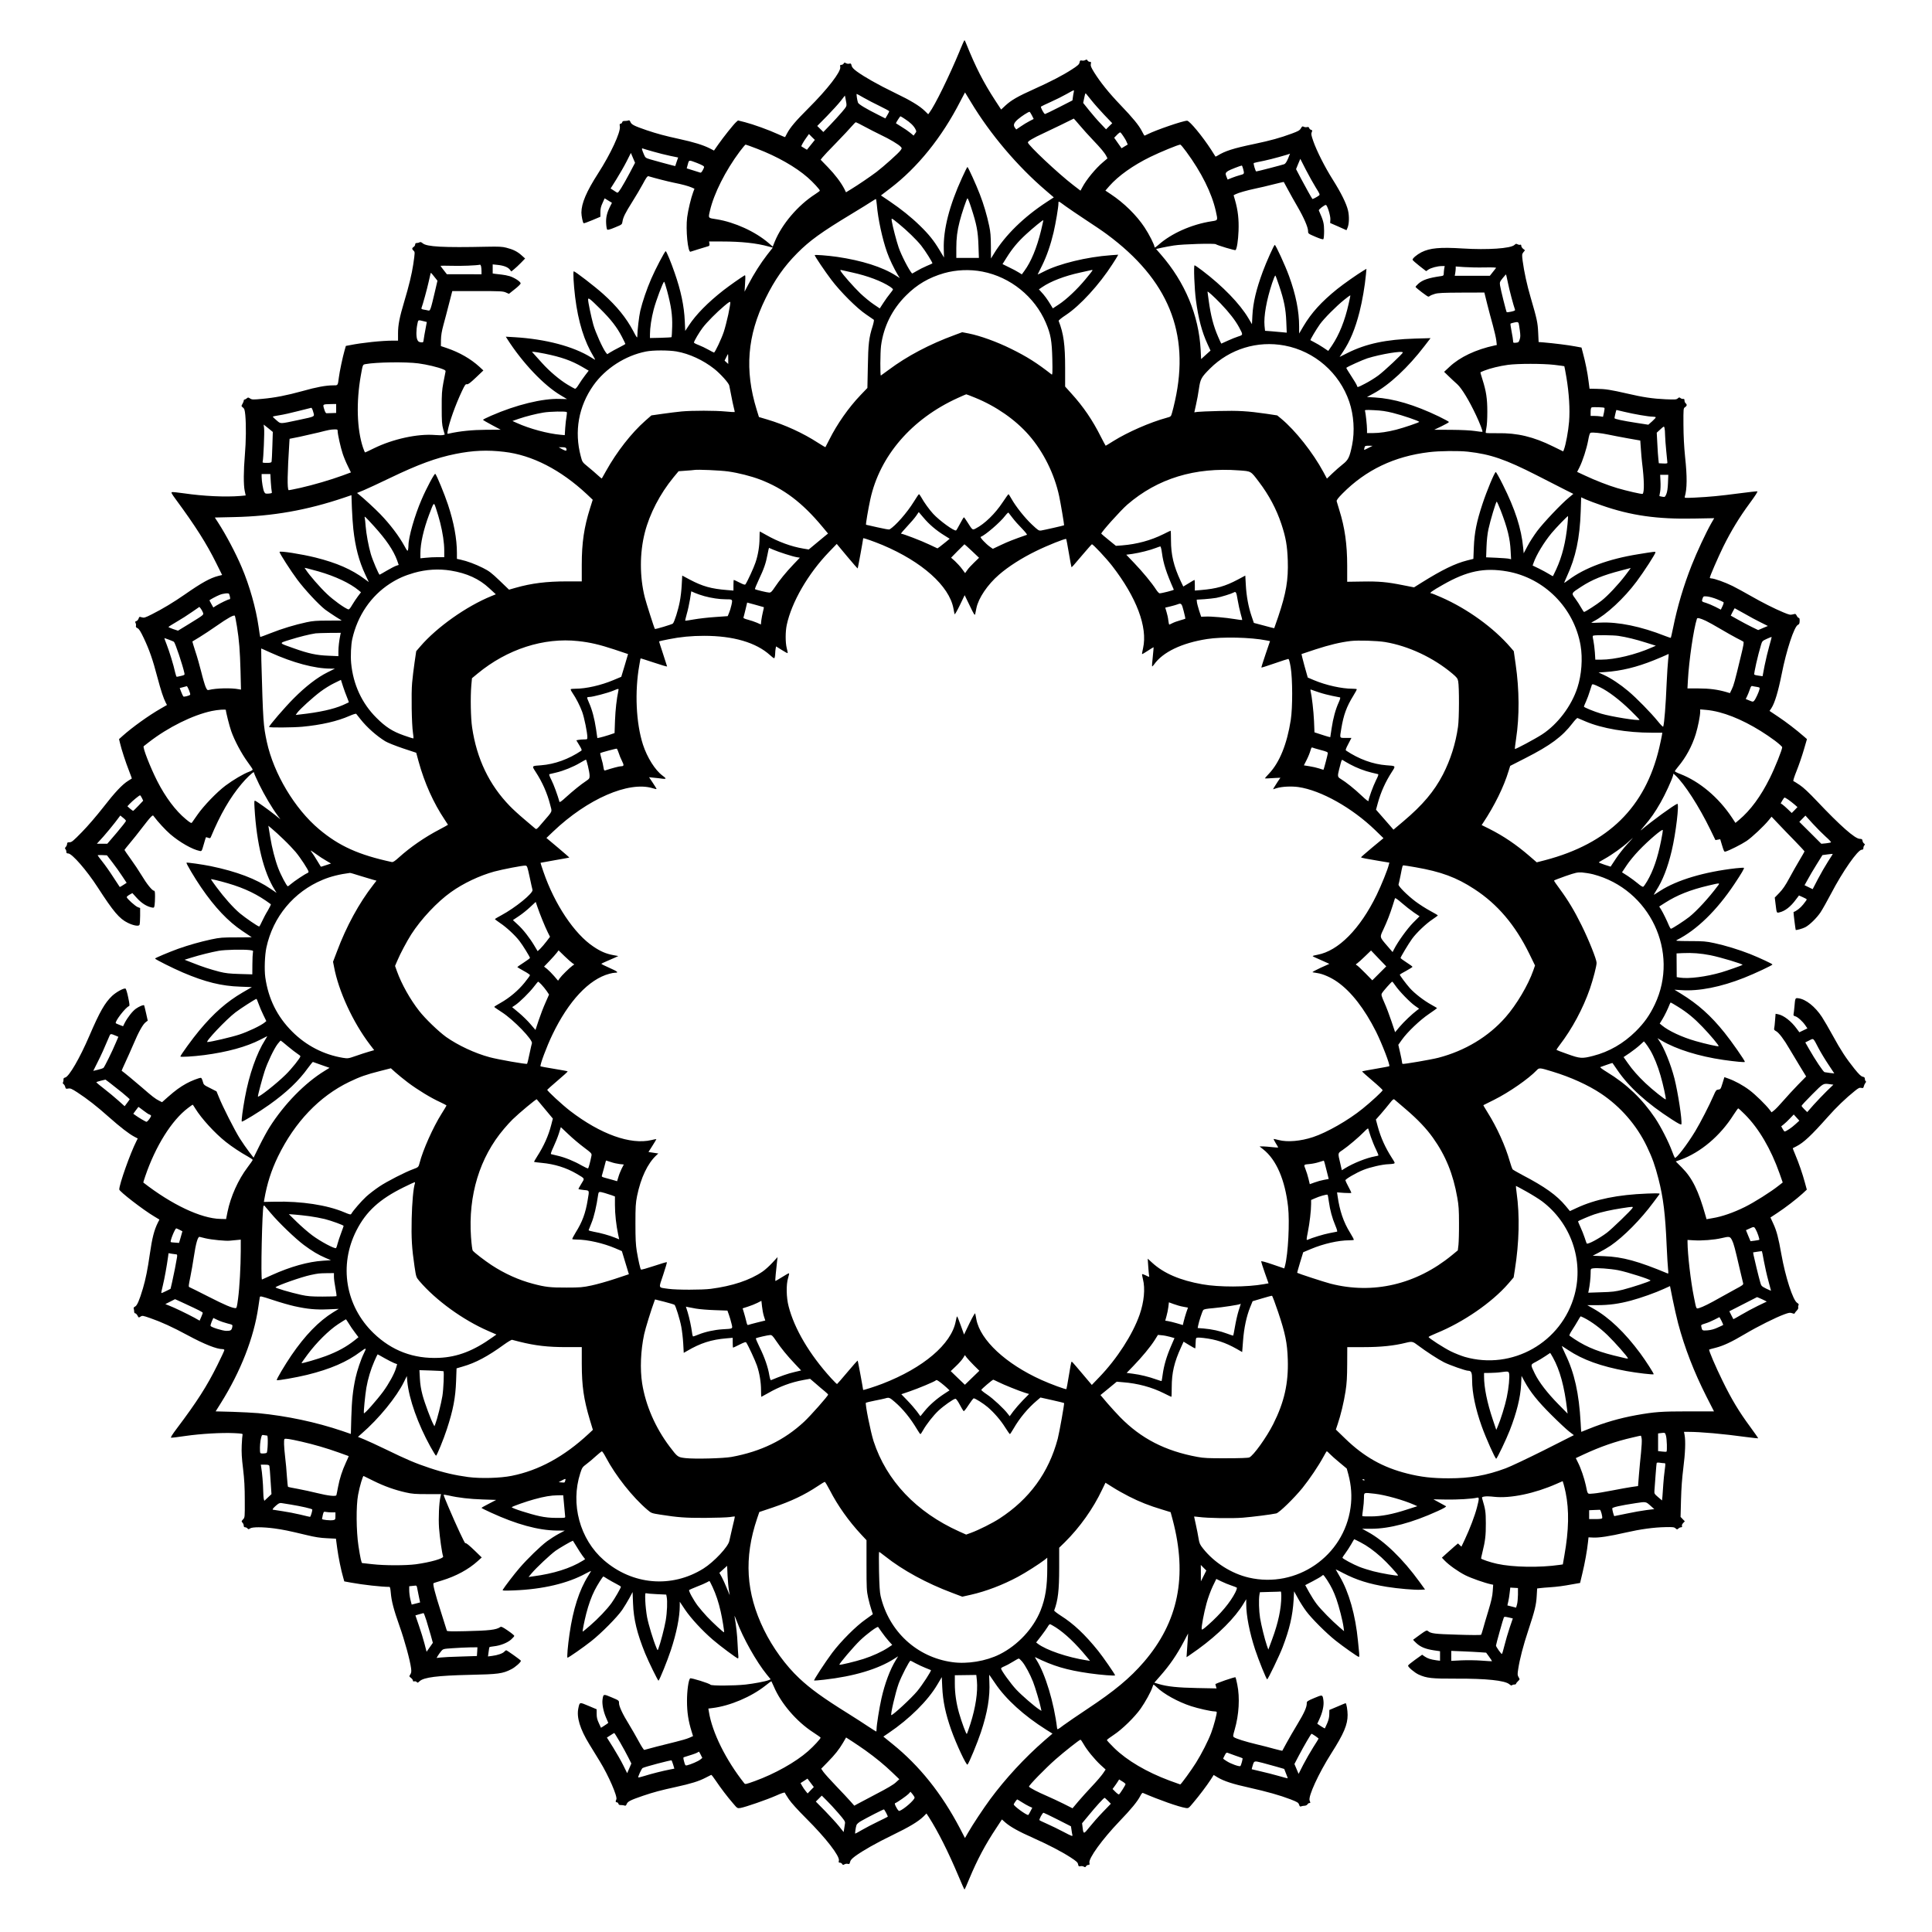 <?xml version="1.0" encoding="UTF-8" standalone="yes"?>
<svg version="1.0" xmlns="http://www.w3.org/2000/svg" width="100mm" height="100mm" viewBox="0 0 2592 2592" preserveAspectRatio="xMidYMid meet">
  <g transform="translate(0,2592) scale(0.1,-0.1)" fill="#000000" stroke="none">
    <path d="M12876 25238 c-141 -340 -333 -731 -406 -828 l-17 -23 -44 43 c-71
70 -193 143 -413 249 -217 105 -399 208 -503 284 -45 34 -63 54 -68 77 -6 27
-10 31 -31 26 -13 -4 -33 -1 -44 6 -18 11 -23 10 -31 -4 -6 -10 -19 -18 -31
-18 -17 0 -20 -4 -15 -29 12 -61 -170 -297 -429 -555 -172 -172 -241 -254
-285 -336 -13 -25 -25 -47 -26 -49 -2 -2 -43 15 -93 38 -121 56 -334 133 -447
162 l-92 23 -27 -24 c-36 -33 -165 -195 -237 -297 l-58 -83 -60 31 c-88 44
-211 82 -404 124 -193 42 -297 70 -440 118 -163 56 -202 75 -216 108 -9 22
-16 28 -28 23 -9 -4 -30 -7 -48 -7 -23 1 -32 -4 -36 -18 -3 -10 -12 -19 -21
-19 -13 0 -15 -7 -10 -38 12 -75 -124 -368 -291 -627 -158 -246 -224 -402
-225 -527 0 -45 19 -136 30 -143 4 -3 57 16 116 41 l109 46 0 62 c0 46 7 76
29 123 l28 62 49 -30 49 -30 -24 -47 c-44 -88 -58 -149 -54 -227 2 -41 8 -79
14 -85 7 -7 39 1 105 29 93 38 94 39 100 77 8 57 37 116 131 265 47 74 111
183 143 242 43 82 61 106 74 103 93 -28 255 -69 336 -86 120 -24 197 -45 246
-66 l36 -16 -18 -48 c-28 -74 -67 -236 -80 -335 -21 -163 9 -475 45 -462 12 5
192 60 239 74 14 4 18 12 15 34 l-5 29 176 0 c254 0 462 -22 622 -67 l57 -15
-77 -98 c-87 -113 -175 -251 -250 -394 l-52 -99 7 113 c6 96 5 112 -7 105 -57
-34 -201 -136 -284 -200 -208 -163 -367 -324 -464 -472 l-48 -73 -6 133 c-9
202 -52 407 -136 647 -48 140 -110 290 -120 290 -12 0 -138 -240 -194 -370
-62 -143 -117 -306 -147 -430 -17 -75 -39 -263 -40 -345 0 -25 -10 -12 -54 73
-94 177 -219 332 -405 499 -109 98 -375 303 -393 303 -12 0 -3 -172 18 -345
41 -334 123 -596 250 -804 15 -24 21 -40 13 -36 -8 5 -31 19 -51 31 -236 147
-608 245 -1023 270 l-119 7 18 -29 c206 -323 494 -626 721 -759 44 -26 81 -48
82 -49 1 0 -43 1 -97 2 -231 8 -586 -79 -920 -225 -60 -26 -110 -51 -110 -55
0 -4 53 -35 119 -70 l118 -63 -196 -1 c-181 -1 -350 -18 -494 -50 -28 -7 -28
-6 -21 32 21 120 103 349 191 536 40 84 49 97 67 93 16 -4 45 18 121 90 l100
95 -55 51 c-117 106 -265 191 -435 249 l-80 27 1 84 c1 60 11 118 33 199 18
63 51 192 75 285 l44 170 339 0 c308 0 342 -2 380 -19 l41 -18 78 62 c44 34
79 69 79 78 0 23 -85 78 -148 97 -29 9 -77 18 -107 21 -30 3 -70 7 -87 10
l-33 5 0 61 0 61 66 -7 c81 -8 138 -30 164 -63 l20 -25 37 30 c21 17 63 56 93
87 l55 57 -47 42 c-56 51 -114 80 -206 103 -54 14 -103 16 -257 13 -589 -13
-809 -1 -864 46 -19 16 -32 20 -42 13 -8 -5 -24 -9 -36 -9 -16 0 -23 -6 -23
-20 0 -11 -9 -25 -20 -32 -25 -16 -25 -30 -2 -51 20 -19 20 -19 -4 -185 -19
-127 -58 -289 -119 -492 -65 -217 -85 -318 -85 -432 l0 -98 -68 0 c-149 0
-417 -28 -579 -61 l-53 -10 -19 -67 c-22 -75 -66 -281 -75 -357 -15 -111 -10
-105 -79 -105 -93 0 -224 -24 -407 -76 -214 -59 -373 -90 -541 -105 -126 -12
-139 -11 -164 5 -24 16 -28 16 -44 2 -10 -9 -23 -16 -29 -16 -7 0 -12 -6 -12
-14 0 -8 -8 -28 -17 -44 -17 -30 -17 -31 6 -49 20 -16 25 -33 32 -104 12 -132
10 -349 -6 -534 -18 -210 -19 -400 -2 -481 l13 -61 -74 -7 c-198 -16 -490 -3
-750 35 -79 11 -152 19 -163 17 -17 -3 -10 -17 54 -104 260 -353 410 -590 538
-849 l79 -159 -53 -13 c-108 -28 -222 -91 -447 -248 -148 -103 -302 -196 -442
-266 -93 -47 -105 -50 -136 -41 -32 10 -34 9 -43 -18 -6 -15 -19 -30 -30 -33
-17 -5 -19 -9 -10 -25 5 -10 8 -28 5 -38 -4 -15 2 -23 21 -32 20 -9 41 -42 85
-135 74 -157 119 -285 180 -518 49 -184 82 -285 114 -347 l16 -30 -83 -48
c-164 -94 -382 -251 -511 -366 l-49 -44 13 -54 c19 -83 78 -263 122 -374 21
-54 38 -100 36 -101 -2 -1 -23 -15 -48 -30 -79 -49 -179 -155 -334 -355 -86
-110 -209 -254 -286 -332 -119 -122 -139 -138 -167 -138 -27 0 -33 -4 -33 -22
0 -12 -8 -30 -17 -40 -13 -14 -14 -21 -5 -30 7 -7 12 -22 12 -35 0 -18 6 -23
25 -23 51 0 248 -226 396 -455 212 -328 290 -420 404 -476 74 -36 143 -49 156
-28 5 8 9 62 9 121 l0 106 -30 11 c-33 11 -150 117 -150 135 0 6 17 21 38 33
l38 21 62 -68 c62 -68 130 -111 198 -125 30 -6 32 -4 38 32 3 21 6 73 6 116 0
60 -3 77 -14 77 -24 0 -98 92 -166 206 -36 60 -102 159 -148 222 -45 62 -82
116 -82 119 0 3 33 45 73 92 40 47 114 140 164 206 50 66 103 131 118 145 26
25 27 25 41 5 48 -66 159 -186 219 -237 129 -110 295 -204 393 -224 28 -6 29
-5 55 86 14 51 28 94 30 97 2 2 16 -1 31 -7 23 -8 28 -7 36 13 127 303 254
523 409 708 62 75 150 159 165 159 3 0 6 -6 6 -13 0 -7 31 -75 68 -152 70
-143 171 -314 244 -412 l40 -55 -74 60 c-78 63 -243 181 -265 189 -12 5 -13
-13 -8 -98 28 -479 122 -858 270 -1096 l26 -42 -78 53 c-197 135 -455 233
-806 306 -114 23 -318 52 -325 46 -7 -8 110 -206 196 -331 184 -269 362 -457
555 -586 67 -45 123 -82 124 -83 1 -1 -91 -1 -205 -2 -188 0 -219 -2 -337 -27
-152 -33 -297 -74 -445 -126 -118 -43 -310 -123 -310 -131 0 -10 239 -130 375
-188 298 -127 517 -181 767 -189 l157 -6 -124 -72 c-214 -125 -387 -277 -582
-511 -89 -106 -252 -331 -253 -348 0 -10 172 0 320 19 311 41 566 111 753 207
45 24 86 44 90 46 4 2 -7 -20 -26 -49 -114 -179 -215 -467 -271 -774 -29 -158
-50 -315 -42 -322 8 -8 235 130 369 226 233 166 396 321 521 496 32 44 61 79
64 78 4 -1 56 -20 115 -41 l108 -38 -63 -39 c-267 -163 -545 -447 -743 -760
-31 -49 -92 -161 -135 -248 l-78 -158 -58 75 c-32 41 -89 124 -127 183 -69
110 -232 430 -283 560 l-29 71 -86 44 c-85 42 -87 44 -99 91 -7 26 -18 47 -24
47 -26 0 -132 -41 -195 -76 -85 -47 -147 -92 -247 -180 l-80 -71 -40 20 c-50
25 -94 59 -229 177 -85 74 -254 214 -273 225 -1 1 21 51 49 111 28 60 78 172
111 249 67 160 126 265 164 292 l26 20 -22 99 c-12 54 -24 102 -26 106 -7 11
-66 -13 -111 -45 -45 -32 -112 -117 -149 -189 l-23 -46 -45 17 c-25 9 -48 20
-52 23 -19 19 131 215 177 230 10 3 8 26 -11 117 -13 64 -29 115 -36 118 -24
9 -124 -46 -180 -98 -98 -94 -165 -210 -306 -538 -128 -298 -271 -544 -323
-557 -19 -5 -25 -12 -23 -28 1 -11 -2 -27 -6 -35 -6 -9 -4 -18 7 -26 9 -6 19
-23 22 -38 7 -25 11 -27 41 -21 28 5 45 -2 121 -51 136 -89 263 -188 421 -329
158 -140 271 -227 344 -266 l46 -24 -18 -36 c-82 -161 -230 -578 -230 -648 0
-26 322 -275 471 -363 l68 -41 -21 -41 c-49 -98 -77 -205 -108 -422 -28 -198
-56 -338 -92 -459 -48 -162 -79 -233 -106 -245 -16 -8 -22 -17 -18 -27 3 -9 6
-27 6 -40 0 -14 6 -24 15 -24 8 0 21 -14 30 -30 15 -29 16 -30 40 -14 24 16
30 15 131 -20 147 -51 299 -120 504 -231 225 -121 387 -185 467 -185 13 0 23
-6 23 -13 0 -7 -42 -98 -94 -202 -140 -282 -272 -489 -544 -850 -59 -78 -86
-121 -77 -123 8 -2 94 8 192 23 208 30 487 46 655 38 104 -5 118 -8 112 -22
-3 -9 -8 -72 -11 -141 -4 -95 0 -171 18 -315 17 -145 23 -245 23 -422 1 -231
1 -231 -23 -257 -23 -24 -23 -27 -8 -44 10 -10 17 -28 17 -40 0 -15 6 -22 19
-22 10 0 24 -7 31 -15 12 -14 15 -14 36 0 31 20 166 20 321 0 123 -17 188 -30
438 -90 111 -27 182 -38 271 -42 l121 -6 17 -128 c17 -125 51 -292 81 -395
l14 -50 93 -17 c158 -29 409 -57 514 -57 7 0 13 -32 17 -79 9 -111 39 -226
117 -446 68 -191 142 -461 155 -566 6 -45 3 -62 -10 -83 -17 -26 -17 -27 9
-47 14 -11 26 -27 26 -36 0 -10 6 -14 20 -10 10 3 25 -2 31 -9 10 -13 16 -11
38 10 55 53 240 76 671 86 386 8 444 16 559 75 53 26 135 99 129 115 -4 10
-186 140 -197 140 -4 0 -16 -9 -26 -20 -21 -23 -90 -47 -164 -56 l-54 -7 8 59
c4 32 9 62 11 65 2 3 29 9 60 12 85 9 180 46 230 90 24 21 44 44 44 50 -1 7
-40 39 -87 71 -70 48 -89 57 -102 47 -52 -37 -149 -48 -469 -55 -187 -4 -244
-3 -247 7 -2 6 -40 127 -84 267 -74 230 -106 357 -95 369 2 3 53 19 113 37
190 58 356 148 480 260 l54 49 -79 77 c-94 91 -133 122 -141 114 -7 -6 -119
233 -227 487 -38 87 -66 160 -64 163 3 2 34 -2 69 -10 130 -30 279 -47 455
-53 l181 -6 -98 -51 c-55 -28 -99 -53 -99 -56 0 -3 57 -32 128 -64 339 -156
633 -237 878 -240 l111 -1 -81 -43 c-45 -24 -115 -69 -156 -99 -91 -68 -264
-236 -369 -358 -68 -78 -201 -252 -226 -294 -7 -12 16 -13 151 -8 386 15 722
94 965 228 38 20 69 35 69 33 0 -2 -18 -33 -40 -68 -118 -187 -202 -447 -249
-776 -23 -156 -37 -320 -27 -320 14 0 216 141 317 221 135 106 350 323 417
421 29 43 72 114 96 158 l43 81 6 -153 c8 -214 53 -399 162 -669 47 -115 174
-374 180 -367 17 17 118 265 165 408 76 229 120 446 120 598 l0 53 70 -105
c78 -116 232 -283 374 -405 97 -84 322 -251 337 -251 5 0 7 19 4 43 -2 23 -7
97 -10 164 -4 103 -18 229 -40 358 -3 17 10 -13 30 -65 81 -221 263 -545 404
-718 l51 -62 -27 -11 c-46 -18 -202 -47 -309 -59 -157 -17 -463 -18 -473 -2
-10 17 -262 95 -272 85 -22 -22 -42 -165 -42 -303 0 -150 18 -269 62 -410 l19
-62 -52 -23 c-29 -13 -111 -37 -182 -54 -133 -32 -401 -101 -420 -108 -6 -2
-39 49 -74 114 -35 65 -93 165 -128 223 -86 138 -137 246 -137 290 0 36 0 36
-99 78 -111 47 -111 47 -122 -27 -9 -59 10 -159 47 -245 l30 -70 -22 -17 c-13
-9 -35 -24 -50 -33 l-26 -16 -29 63 c-22 47 -29 77 -29 123 l0 62 -109 46
c-123 52 -119 53 -137 -34 -25 -120 23 -278 147 -480 43 -69 106 -172 141
-230 117 -190 241 -476 222 -511 -13 -26 -11 -39 7 -39 9 0 18 -9 21 -19 4
-14 13 -19 36 -18 18 0 39 -3 48 -7 12 -5 19 1 28 23 14 33 53 52 216 108 144
49 247 76 440 118 209 46 309 77 400 124 39 20 73 37 77 39 4 2 30 -32 59 -75
68 -101 158 -220 233 -306 58 -69 59 -69 100 -63 66 11 357 112 479 166 66 30
113 46 116 39 2 -6 26 -45 54 -87 33 -49 118 -143 234 -259 264 -263 451 -505
438 -565 -6 -24 -3 -28 14 -28 11 0 24 -8 30 -18 8 -14 13 -15 31 -4 11 7 31
10 44 6 21 -5 25 -1 31 26 5 23 23 43 68 77 104 76 286 179 503 284 219 106
342 179 412 247 l42 42 34 -52 c122 -192 258 -462 392 -780 43 -104 81 -188
84 -188 3 0 32 64 64 143 107 257 215 460 364 684 l74 113 45 -40 c66 -58 182
-123 368 -205 206 -92 386 -185 508 -264 78 -51 96 -67 101 -92 5 -28 9 -31
33 -26 15 3 35 0 45 -7 16 -9 21 -8 29 7 6 9 19 17 30 17 17 0 20 5 15 28 -14
59 171 314 401 555 161 167 245 270 283 345 12 25 26 41 33 38 223 -96 478
-186 575 -202 37 -6 39 -4 103 73 79 93 180 227 234 310 l38 60 54 -33 c84
-50 203 -89 426 -138 240 -54 407 -101 551 -156 92 -36 106 -44 115 -72 8 -24
15 -29 28 -22 10 4 31 8 46 8 16 1 33 9 38 19 6 9 17 17 24 17 18 0 18 1 5 34
-21 56 122 366 290 631 170 267 220 386 220 517 0 63 -16 158 -27 158 -2 0
-52 -20 -111 -46 l-107 -45 -1 -57 c0 -39 -9 -77 -28 -122 -16 -36 -29 -66
-31 -68 -2 -2 -25 11 -53 29 l-49 33 28 61 c42 89 63 183 55 247 -11 85 -10
85 -124 37 -92 -39 -100 -45 -100 -69 2 -51 -35 -133 -126 -283 -51 -84 -116
-197 -146 -252 -29 -55 -54 -101 -56 -103 -1 -2 -51 10 -111 26 -59 17 -166
44 -238 61 -145 35 -273 75 -299 94 -16 12 -15 19 9 102 58 201 71 429 35 604
-10 51 -21 95 -24 98 -8 8 -271 -83 -270 -93 1 -5 5 -20 9 -33 l7 -23 -258 5
c-264 5 -406 20 -521 55 l-56 17 79 90 c130 148 221 281 316 460 l58 110 -5
-85 c-3 -47 -8 -118 -11 -159 l-5 -74 28 18 c15 10 73 51 128 90 271 197 496
422 609 611 l36 59 0 -65 c0 -155 44 -381 119 -610 48 -145 151 -400 162 -400
11 0 166 322 207 430 93 243 135 422 148 638 l6 113 53 -96 c29 -53 79 -131
111 -173 72 -97 269 -294 394 -393 102 -81 298 -219 312 -219 4 0 6 24 3 53
-3 28 -10 102 -16 162 -33 346 -121 656 -244 864 -30 51 -55 95 -55 96 0 2 47
-21 105 -52 174 -90 341 -143 581 -182 146 -24 379 -44 456 -39 l57 3 -76 105
c-222 306 -472 548 -690 667 l-78 43 121 0 c247 0 550 81 892 237 88 40 121
60 111 66 -8 4 -49 27 -91 50 l-77 42 167 -3 c149 -3 358 9 419 25 30 7 30 -9
-2 -133 -29 -111 -94 -282 -162 -427 l-46 -97 -23 21 -23 22 -43 -36 c-24 -20
-72 -63 -108 -96 l-65 -59 35 -37 c59 -62 185 -151 280 -199 80 -40 260 -103
344 -121 l29 -6 -6 -87 c-4 -66 -19 -131 -60 -267 -30 -99 -63 -209 -72 -245
-10 -36 -21 -69 -25 -73 -4 -4 -146 -4 -316 2 -307 9 -357 15 -396 49 -16 13
-26 9 -105 -48 -49 -35 -90 -65 -93 -68 -3 -2 17 -24 43 -47 56 -52 123 -79
235 -96 l82 -12 0 -64 0 -64 -47 6 c-78 11 -118 24 -157 50 l-36 25 -95 -68
c-52 -37 -94 -72 -94 -78 -1 -20 88 -95 142 -120 108 -49 177 -56 501 -55 407
2 655 -24 716 -75 17 -15 31 -20 35 -14 3 5 17 10 31 10 13 0 24 5 24 10 0 6
12 22 26 35 25 24 26 24 8 54 -16 27 -16 38 -5 110 20 131 67 314 136 521 87
263 105 337 112 457 l6 102 41 5 c23 3 82 8 131 11 99 7 172 16 312 42 l92 16
30 126 c33 134 65 314 76 421 l7 65 61 -3 c80 -4 221 17 437 67 202 46 377 70
537 73 97 2 114 0 132 -16 20 -18 22 -18 39 -3 10 10 27 17 36 17 13 0 16 5
12 17 -4 10 2 25 16 40 l22 23 -29 30 -28 29 6 228 c4 157 14 290 31 427 26
200 32 364 17 444 l-8 42 61 0 c161 0 458 -26 780 -70 83 -11 151 -18 154 -16
2 2 -48 73 -110 158 -147 199 -248 367 -368 613 -93 189 -188 411 -179 419 2
2 41 13 86 24 105 27 211 76 398 187 167 99 409 220 522 261 65 24 79 26 107
16 24 -9 32 -9 35 0 2 6 15 23 28 36 14 14 22 31 19 40 -3 10 -1 24 4 32 6 10
1 18 -19 31 -56 34 -157 345 -212 654 -39 221 -63 312 -109 411 l-37 80 91 60
c106 69 259 187 340 261 l57 53 -26 95 c-31 116 -82 263 -129 374 -20 47 -35
86 -33 87 1 1 22 12 47 24 99 50 200 145 423 396 113 128 243 253 361 347 49
40 64 47 87 42 25 -6 29 -3 35 22 4 15 13 35 21 45 10 11 11 18 4 23 -6 3 -11
17 -11 30 0 18 -7 25 -30 30 -22 5 -50 32 -110 106 -112 140 -183 248 -290
444 -51 94 -117 206 -146 251 -91 139 -216 238 -315 251 -44 6 -44 5 -54 -112
-4 -44 -9 -90 -12 -101 -3 -17 1 -23 21 -28 33 -8 99 -67 136 -121 l29 -42
-54 -26 -54 -26 -35 47 c-74 102 -176 181 -252 195 l-32 6 -7 -87 c-3 -48 -9
-97 -12 -109 -4 -16 2 -25 25 -37 37 -19 107 -111 179 -236 31 -52 94 -157
140 -233 l85 -139 -109 -111 c-60 -62 -149 -158 -198 -215 -48 -56 -104 -114
-123 -129 l-34 -26 -26 34 c-54 70 -190 203 -270 263 -86 65 -192 123 -284
156 l-53 19 -25 -82 c-24 -78 -27 -82 -56 -85 -28 -3 -34 -10 -64 -80 -55
-127 -176 -363 -245 -477 -111 -183 -259 -376 -275 -358 -4 4 -20 42 -35 83
-49 132 -151 332 -229 449 -173 257 -380 456 -650 620 -59 36 -93 62 -85 65 8
3 47 17 87 31 41 15 75 25 76 23 2 -2 31 -44 65 -94 154 -227 399 -449 732
-663 93 -60 125 -75 127 -64 12 51 -45 423 -93 614 -48 188 -141 418 -208 512
l-20 29 54 -32 c200 -118 501 -212 832 -260 164 -23 287 -35 287 -26 0 18
-179 275 -273 391 -184 230 -356 383 -587 525 l-85 52 95 -6 c232 -16 528 42
840 166 140 55 380 168 380 178 0 9 -172 89 -299 140 -146 58 -342 118 -481
147 -111 24 -148 27 -327 27 -177 1 -199 3 -175 15 266 134 534 395 771 750
96 144 135 210 128 218 -3 3 -52 0 -109 -6 -423 -48 -789 -157 -1015 -303 -37
-24 -74 -48 -81 -52 -7 -4 6 21 28 56 86 132 155 309 208 533 56 233 104 642
75 631 -51 -20 -339 -229 -487 -355 -11 -9 9 18 45 59 86 100 144 183 218 313
59 102 153 306 167 362 l6 26 25 -23 c123 -114 318 -417 471 -731 l67 -138 32
6 32 6 26 -86 c24 -79 28 -86 48 -79 51 15 212 96 279 141 73 49 236 202 300
282 l36 44 93 -98 c52 -55 151 -158 222 -230 70 -72 127 -134 127 -138 0 -3
-31 -57 -68 -119 -37 -62 -99 -171 -137 -242 -51 -95 -87 -147 -132 -194 l-62
-64 10 -81 c16 -131 14 -126 51 -118 76 17 152 76 222 172 l42 55 52 -23 c29
-12 52 -26 52 -31 0 -4 -22 -35 -48 -67 -37 -47 -91 -88 -129 -101 -4 -1 26
-236 29 -240 7 -6 92 17 128 36 58 30 154 124 205 200 25 38 89 151 142 252
155 297 358 588 411 588 16 0 22 6 22 23 0 13 6 29 13 36 10 10 9 15 -5 25 -9
6 -18 23 -20 36 -2 21 -9 25 -37 26 -64 1 -261 175 -574 506 -107 113 -181
183 -231 216 -41 28 -79 51 -85 53 -6 3 12 60 44 139 30 75 73 201 96 280 l42
144 -39 34 c-104 91 -244 198 -348 267 l-115 77 25 37 c45 69 91 222 138 457
63 320 168 639 218 661 17 7 22 19 23 51 1 28 -3 42 -12 42 -7 0 -19 13 -27
29 -14 27 -17 28 -53 18 -34 -9 -48 -5 -126 27 -120 50 -285 133 -447 226 -74
43 -180 100 -235 128 -98 49 -247 102 -286 102 -10 0 -19 4 -19 9 0 20 108
268 180 416 106 213 214 392 355 583 75 102 111 158 102 160 -8 2 -117 -11
-243 -27 -266 -35 -394 -47 -593 -57 -137 -6 -143 -6 -137 12 31 105 33 267 4
535 -14 140 -21 274 -22 428 -1 221 -1 224 22 238 26 18 28 35 7 53 -8 7 -15
23 -15 37 0 18 -5 23 -18 21 -11 -2 -26 3 -36 11 -14 12 -19 11 -36 -4 -18
-16 -34 -17 -163 -12 -175 8 -303 27 -517 77 -219 50 -292 62 -408 63 l-96 2
-13 100 c-13 110 -43 259 -75 376 l-20 76 -87 16 c-83 16 -280 41 -422 53
l-66 5 -6 127 c-6 135 -17 183 -101 471 -49 166 -88 346 -107 489 -11 86 -10
92 10 118 l21 26 -25 20 c-14 11 -25 29 -25 40 0 14 -5 18 -15 14 -9 -3 -24 0
-35 6 -16 10 -23 9 -42 -9 -51 -47 -360 -68 -693 -47 -305 19 -440 7 -555 -51
-60 -31 -122 -83 -118 -101 2 -7 43 -44 93 -83 l89 -69 29 20 c34 24 123 48
181 48 l39 0 -7 -37 c-3 -21 -6 -50 -6 -65 0 -23 -5 -28 -32 -32 -171 -24
-252 -51 -310 -104 -21 -19 -37 -38 -36 -42 6 -14 158 -130 171 -130 7 0 18 5
24 11 5 5 34 17 64 26 44 13 113 16 359 17 l305 1 37 -150 c21 -82 55 -213 77
-290 21 -77 42 -168 46 -202 l7 -62 -29 -6 c-254 -55 -467 -156 -606 -287
l-72 -67 60 -58 c33 -32 85 -81 116 -108 61 -56 159 -217 253 -417 51 -108 92
-216 85 -222 -2 -2 -47 3 -99 11 -60 9 -179 15 -322 16 l-226 1 99 47 c54 26
99 52 99 57 0 5 -62 38 -137 75 -325 156 -605 239 -856 254 l-107 6 85 46
c214 115 465 348 689 641 l79 103 -209 -6 c-385 -11 -656 -68 -905 -193 l-106
-53 44 67 c96 143 165 309 223 536 38 150 72 349 86 500 l7 79 -39 -23 c-86
-52 -264 -177 -353 -248 -212 -171 -346 -319 -452 -497 l-59 -100 0 93 c0 207
-44 427 -135 677 -50 139 -180 421 -192 419 -11 -2 -114 -231 -161 -359 -88
-239 -130 -415 -139 -588 l-6 -117 -48 81 c-116 195 -342 428 -618 638 -51 39
-98 71 -104 71 -14 0 -2 -313 18 -465 33 -248 80 -427 156 -592 l40 -87 -63
-57 -63 -57 -6 122 c-25 466 -210 909 -534 1281 l-64 74 71 16 c39 9 114 23
167 31 117 19 545 31 563 17 18 -14 258 -86 265 -79 18 18 35 130 40 257 6
155 -8 277 -47 413 l-19 66 27 14 c38 19 149 51 267 76 55 11 162 36 239 56
76 19 139 34 140 32 2 -2 27 -48 56 -103 29 -55 87 -158 129 -230 86 -148 140
-274 141 -325 0 -35 1 -35 98 -77 63 -27 100 -38 107 -32 6 6 10 56 10 112 -1
102 -8 131 -71 274 -5 11 75 73 94 73 19 0 63 -142 61 -193 l-3 -49 110 -48
109 -49 14 32 c22 51 25 154 7 232 -22 94 -94 239 -205 415 -105 166 -215 383
-262 518 -27 78 -30 97 -20 118 10 23 9 26 -8 31 -11 3 -23 14 -26 24 -5 14
-12 18 -30 13 -13 -3 -32 -1 -43 5 -17 9 -23 6 -39 -22 -16 -27 -36 -38 -120
-69 -156 -58 -287 -94 -501 -139 -288 -60 -396 -95 -499 -159 -12 -8 -24 -12
-26 -10 -1 3 -27 43 -57 90 -118 182 -290 390 -323 390 -54 0 -416 -124 -529
-181 -21 -11 -40 -19 -42 -19 -3 0 -19 26 -35 59 -41 80 -122 179 -292 356
-153 160 -267 302 -350 435 -41 67 -49 87 -44 111 6 25 4 29 -14 29 -11 0 -24
8 -30 18 -8 14 -13 15 -29 6 -10 -7 -30 -10 -45 -7 -24 5 -28 2 -33 -26 -5
-25 -23 -41 -100 -91 -124 -81 -289 -166 -511 -266 -218 -98 -302 -146 -382
-219 l-59 -55 -81 124 c-158 243 -260 443 -387 758 -10 27 -21 48 -24 48 -3 0
-32 -64 -64 -142z m1530 -553 c-4 -14 -9 -45 -12 -69 l-6 -43 -180 -92 c-98
-50 -183 -91 -188 -91 -13 0 -63 91 -54 100 5 4 65 33 134 64 69 31 163 78
210 105 47 27 89 49 94 50 4 1 5 -10 2 -24z m-1381 -133 c259 -431 625 -863
1007 -1189 l106 -91 -92 -60 c-309 -201 -560 -447 -711 -695 l-40 -65 -1 166
c-1 132 -5 189 -23 272 -30 143 -74 291 -126 425 -49 128 -157 365 -166 365
-3 0 -36 -65 -72 -145 -170 -371 -253 -696 -245 -958 l3 -112 -62 103 c-75
125 -142 209 -265 328 -115 112 -250 220 -402 323 l-117 79 123 94 c368 280
695 685 943 1171 33 64 61 117 62 117 0 0 36 -58 78 -128z m1621 18 c32 -41
108 -126 167 -189 l109 -114 -42 -41 -41 -41 -72 76 c-40 41 -109 121 -154
177 l-81 101 9 43 c20 95 19 92 33 77 7 -8 39 -48 72 -89z m-3059 39 c49 -28
145 -78 216 -112 70 -34 127 -65 127 -70 0 -5 -12 -28 -26 -52 l-26 -44 -91
46 c-168 84 -268 144 -276 166 -11 30 -24 117 -17 117 3 0 45 -23 93 -51z
m-232 -74 c5 -40 3 -44 -62 -121 -37 -43 -108 -121 -157 -172 l-90 -93 -41 41
-41 40 131 133 c71 73 155 165 185 204 l55 71 7 -32 c3 -17 9 -49 13 -71z
m2489 -163 l24 -48 -56 -29 c-32 -16 -84 -48 -117 -71 l-61 -41 -18 24 c-25
34 -15 64 41 113 45 39 139 100 155 100 4 0 19 -22 32 -48z m-1704 -48 c71
-46 117 -90 140 -134 17 -33 17 -35 -3 -61 l-20 -28 -46 38 c-25 21 -79 58
-118 81 -40 24 -73 45 -73 46 0 8 55 94 60 94 3 0 30 -16 60 -36z m2346 -86
c43 -51 121 -138 174 -193 108 -113 161 -176 183 -220 l15 -30 -59 -50 c-100
-84 -225 -236 -278 -337 l-25 -46 -99 76 c-198 152 -607 536 -607 571 0 17 74
61 207 122 85 39 363 174 409 198 1 1 37 -41 80 -91z m-2888 -16 c59 -32 157
-82 217 -111 121 -57 241 -129 269 -160 18 -19 17 -21 -3 -49 -26 -37 -224
-214 -322 -289 -84 -63 -242 -171 -342 -232 l-67 -41 -21 43 c-45 88 -126 195
-221 293 l-98 101 22 29 c12 16 96 106 188 199 91 94 185 194 209 223 24 28
48 52 53 52 5 0 57 -26 116 -58z m3472 -128 c17 -24 38 -60 45 -79 l15 -34
-42 -25 -41 -25 -50 71 -49 70 38 39 c20 21 41 36 45 33 5 -3 23 -25 39 -50z
m-4191 -117 l-53 -66 -35 21 c-20 12 -37 23 -39 24 -6 4 30 68 66 117 l35 49
39 -40 40 -39 -53 -66z m-721 -53 c269 -103 517 -244 679 -386 70 -61 164
-163 162 -176 0 -4 -28 -25 -62 -47 -232 -149 -447 -402 -543 -637 l-27 -67
-56 49 c-178 153 -454 279 -696 318 -119 18 -114 12 -90 116 53 229 207 535
400 794 38 50 73 92 78 92 5 0 75 -25 155 -56z m5757 -39 c204 -277 342 -555
396 -795 29 -132 32 -125 -58 -139 -269 -42 -541 -164 -712 -317 -28 -25 -51
-40 -51 -32 0 31 -73 175 -135 268 -108 163 -276 328 -453 445 l-72 48 53 61
c122 138 317 277 552 392 131 64 371 163 400 164 6 0 42 -43 80 -95z m-7155 2
c69 -20 173 -46 231 -58 l107 -22 -20 -57 -19 -58 -42 10 c-56 14 -206 55
-290 79 -64 19 -69 23 -86 62 -31 72 -35 91 -19 85 7 -3 70 -22 138 -41z
m-311 -286 c-39 -74 -91 -166 -115 -204 -45 -68 -45 -69 -69 -53 -14 9 -36 23
-49 32 l-24 15 79 126 c43 69 105 177 136 238 l57 113 28 -66 28 -66 -71 -135z
m8832 192 c-20 -46 -36 -70 -52 -76 -31 -11 -361 -97 -375 -97 -10 0 -42 107
-33 113 2 2 63 16 136 30 98 20 326 83 350 96 1 0 -11 -29 -26 -66z m373 -391
c55 -87 57 -94 40 -106 -28 -21 -84 -50 -87 -45 -13 17 -96 167 -152 272 l-67
128 28 69 29 69 75 -147 c42 -81 102 -189 134 -240z m-8304 332 c36 -14 73
-31 83 -38 18 -14 18 -16 -3 -56 -14 -27 -26 -40 -35 -36 -8 3 -52 17 -98 31
l-84 26 15 55 c17 61 10 60 122 18z m7328 -79 c18 -67 17 -70 -40 -84 -29 -8
-79 -24 -111 -37 l-57 -23 -15 37 c-18 43 -15 55 20 78 22 15 166 71 185 73 3
1 11 -19 18 -44z m-3648 -522 c73 -223 91 -318 97 -505 l6 -168 -152 0 -151 0
0 133 c0 130 12 230 45 357 26 105 96 310 105 310 5 0 28 -57 50 -127z m-1266
36 c15 -183 74 -458 137 -634 31 -89 94 -220 144 -303 l27 -43 -54 34 c-179
115 -455 202 -788 251 -126 18 -300 31 -300 23 0 -14 139 -220 224 -332 122
-161 343 -382 466 -464 52 -35 99 -67 103 -71 5 -4 -3 -45 -17 -90 -48 -149
-58 -235 -63 -540 l-6 -285 -92 -96 c-159 -166 -314 -387 -420 -599 -26 -52
-49 -97 -51 -99 -2 -2 -46 24 -99 58 -202 131 -444 242 -682 313 l-111 33 -31
100 c-163 530 -126 991 119 1490 123 251 250 432 427 610 165 166 322 280 728
525 121 73 242 148 270 167 27 18 53 33 56 33 3 0 9 -36 13 -81z m2533 -16
c40 -29 159 -110 265 -180 106 -69 236 -157 288 -196 824 -609 1116 -1324 914
-2234 -14 -62 -31 -135 -40 -162 -14 -50 -16 -51 -72 -66 -226 -62 -524 -193
-716 -313 -54 -34 -100 -62 -102 -62 -2 0 -31 55 -65 121 -110 220 -234 403
-398 583 l-81 90 0 249 c0 311 -20 460 -87 632 -2 7 42 43 99 80 189 125 447
407 623 681 29 45 59 92 65 104 l12 23 -98 -7 c-322 -23 -697 -114 -899 -219
-47 -25 -85 -42 -83 -38 2 3 29 58 60 121 62 126 114 277 153 442 29 125 65
338 65 386 0 38 -5 40 97 -35z m-2237 -237 c109 -89 235 -211 299 -291 55 -69
157 -232 150 -239 -2 -2 -37 -18 -78 -35 -41 -17 -101 -48 -133 -67 -33 -20
-61 -35 -62 -33 -42 47 -144 245 -180 350 -29 85 -80 280 -91 348 -9 52 -11
53 95 -33z m1906 -92 c-57 -233 -134 -417 -222 -537 l-35 -48 -42 26 c-23 15
-81 46 -130 69 l-87 43 56 89 c75 120 151 211 259 310 92 85 227 195 232 190
2 -1 -13 -65 -31 -142z m-7512 -476 c3 -13 6 -42 6 -65 l0 -43 -232 1 -233 0
-42 54 c-24 30 -43 56 -43 59 0 2 69 2 153 0 119 -4 332 4 378 15 4 0 9 -9 13
-21z m13463 -16 c106 2 159 0 154 -7 -4 -5 -25 -31 -45 -57 l-38 -48 -236 0
-235 0 7 38 c3 20 6 48 6 62 l0 25 113 -8 c61 -4 185 -7 274 -5z m-8482 -68
c205 -45 391 -115 507 -191 21 -14 38 -30 38 -35 0 -6 -17 -31 -39 -57 -21
-25 -61 -80 -88 -122 l-50 -77 -83 56 c-45 30 -125 96 -178 146 -88 85 -241
258 -263 299 -9 15 -7 17 13 13 13 -3 77 -17 143 -32z m1746 12 c374 -72 700
-335 850 -686 66 -155 81 -242 87 -485 4 -184 2 -218 -9 -209 -201 157 -331
239 -544 344 -192 95 -414 175 -568 206 l-88 17 -102 -38 c-336 -123 -640
-284 -883 -466 -55 -41 -102 -75 -106 -77 -11 -5 -9 309 2 398 34 258 148 489
335 675 147 148 306 241 510 300 163 46 346 54 516 21z m1472 10 c-4 -8 -46
-60 -92 -115 -108 -131 -253 -268 -355 -335 l-81 -53 -34 56 c-38 63 -80 121
-124 167 l-29 32 44 30 c113 78 301 150 508 195 63 14 124 28 135 30 34 8 36
7 28 -7z m-8820 -87 l36 -45 -34 -146 c-56 -239 -63 -261 -88 -254 -12 3 -39
9 -60 12 -30 5 -37 10 -32 23 16 40 75 255 95 346 12 55 24 106 26 114 5 16 4
17 57 -50z m14397 -71 c18 -92 76 -310 95 -361 5 -12 -6 -18 -49 -28 -31 -7
-59 -10 -62 -7 -7 8 -81 302 -89 358 -6 43 -4 49 35 98 24 29 44 52 45 50 2
-2 13 -51 25 -110z m-3070 -38 c68 -202 90 -315 97 -484 l6 -149 -64 6 c-35 4
-101 10 -146 13 l-81 6 -7 67 c-12 128 27 347 102 573 20 60 39 106 44 101 4
-4 26 -64 49 -133z m-8210 -72 c55 -207 72 -325 68 -480 -2 -75 -6 -139 -8
-141 -3 -3 -69 -7 -148 -9 l-142 -3 0 50 c0 86 19 215 50 333 31 118 126 372
140 372 4 0 22 -55 40 -122z m7426 -170 c116 -121 198 -227 247 -318 56 -104
56 -103 -10 -124 -32 -10 -96 -36 -142 -57 -46 -21 -85 -39 -86 -39 -2 0 -21
42 -43 93 -62 142 -98 281 -126 485 -9 62 -16 115 -16 118 0 13 83 -62 176
-158z m1718 -2 c-51 -229 -127 -417 -225 -563 l-49 -71 -67 45 c-37 25 -90 56
-118 70 -27 14 -52 27 -54 29 -5 5 76 142 127 214 56 78 219 242 326 328 43
35 80 61 82 60 2 -2 -8 -53 -22 -112z m-10043 -68 c145 -143 226 -248 292
-375 26 -50 47 -94 47 -97 0 -3 -37 -24 -82 -47 -45 -23 -100 -52 -121 -66
l-40 -25 -19 23 c-42 55 -139 270 -168 373 -30 111 -70 301 -70 337 0 31 24
13 161 -123z m1720 -76 c-17 -78 -44 -184 -61 -235 -31 -93 -118 -277 -131
-277 -4 0 -38 18 -76 39 -37 21 -96 49 -130 62 -35 13 -63 28 -63 33 0 18 72
140 117 199 59 77 187 206 288 291 66 56 81 64 83 49 2 -10 -11 -83 -27 -161z
m-4081 -93 l36 -9 -17 -92 c-10 -51 -21 -113 -24 -138 -6 -45 -6 -46 -40 -42
-26 3 -36 11 -47 36 -16 38 -15 131 1 207 13 62 6 59 91 38z m14684 -24 c3 -8
10 -52 16 -97 9 -66 9 -91 -2 -123 -12 -36 -17 -40 -50 -43 -35 -3 -38 -1 -38
22 0 14 -9 71 -20 127 -11 57 -18 105 -15 107 5 5 64 20 86 21 9 1 19 -6 23
-14z m-3139 -301 c402 -76 735 -366 867 -754 61 -181 75 -396 38 -581 -34
-166 -51 -200 -128 -260 -37 -29 -99 -84 -138 -121 l-72 -69 -47 88 c-140 260
-376 558 -565 715 l-55 45 -145 22 c-249 36 -378 44 -640 37 -135 -3 -263 -9
-286 -12 l-41 -6 23 104 c13 56 31 153 39 213 19 131 32 154 149 271 263 262
636 377 1001 308z m-8160 -79 c173 -30 360 -117 508 -234 83 -66 194 -189 201
-224 3 -12 14 -71 26 -132 11 -60 27 -135 35 -165 8 -30 13 -56 11 -58 -2 -2
-55 1 -117 7 -144 14 -451 14 -594 1 -60 -6 -177 -20 -258 -32 l-148 -21 -82
-72 c-185 -163 -383 -416 -527 -675 -29 -52 -54 -97 -56 -99 -2 -2 -27 18 -56
45 -29 27 -87 77 -129 111 -76 62 -77 63 -97 140 -90 335 -30 671 169 953 161
227 427 399 705 454 95 19 302 19 409 1z m-1766 -30 c222 -45 357 -93 502
-177 l87 -51 -47 -61 c-26 -34 -65 -89 -86 -124 -27 -44 -43 -61 -53 -57 -9 3
-51 27 -95 53 -107 64 -245 180 -347 294 -46 51 -95 105 -109 121 l-25 27 23
0 c13 0 80 -11 150 -25z m11511 16 c0 -16 -245 -246 -328 -308 -46 -34 -128
-85 -182 -112 -97 -50 -98 -51 -104 -28 -3 13 -37 71 -77 131 -39 59 -69 109
-67 111 18 17 221 108 283 128 179 56 475 105 475 78z m-9050 -88 l0 -66 -24
22 -25 23 22 44 c11 24 22 44 24 44 2 0 3 -30 3 -67z m-4158 -58 c114 -15 266
-51 334 -80 30 -12 35 -19 30 -37 -3 -13 -16 -77 -28 -143 -19 -102 -23 -153
-22 -335 0 -183 3 -226 20 -288 l21 -72 -25 -7 c-13 -3 -61 -3 -106 1 -235 19
-567 -54 -821 -179 -61 -30 -113 -55 -117 -55 -3 0 -16 29 -28 65 -82 246 -93
609 -29 970 26 145 25 143 62 150 148 27 540 32 709 10z m15242 -20 c71 -8
131 -17 133 -18 2 -2 14 -69 28 -149 36 -216 49 -428 36 -595 -10 -125 -44
-309 -69 -374 l-10 -25 -135 66 c-262 130 -482 183 -744 178 -84 -1 -155 1
-159 4 -3 4 0 33 7 65 8 35 13 121 13 218 0 177 -15 276 -65 433 -17 52 -29
95 -27 97 2 2 26 13 55 24 76 30 204 61 313 76 134 18 467 18 624 0z m-7771
-441 c280 -114 539 -294 720 -501 195 -223 344 -523 407 -820 21 -98 69 -386
66 -390 -3 -4 -268 -64 -306 -70 -33 -5 -41 0 -128 82 -96 91 -212 237 -272
343 -19 34 -37 62 -40 62 -3 0 -38 -48 -77 -107 -102 -155 -243 -292 -364
-354 -43 -22 -42 -22 -109 84 -23 37 -45 67 -48 67 -4 0 -27 -39 -52 -86 -25
-47 -48 -88 -53 -90 -22 -15 -223 131 -307 222 -51 55 -125 157 -160 222 -13
23 -27 42 -31 42 -4 0 -35 -45 -69 -101 -90 -146 -246 -324 -326 -372 -6 -4
-78 9 -160 28 -82 19 -152 35 -155 35 -7 0 29 211 57 340 127 584 555 1080
1174 1361 58 27 109 48 113 49 5 0 59 -21 120 -46z m-8573 -144 l0 -60 -55 -2
c-30 -1 -63 -2 -72 -2 -12 -1 -22 15 -34 56 -20 67 -23 64 94 67 l67 1 0 -60z
m17015 8 c4 -3 1 -32 -6 -63 l-13 -57 -35 6 c-20 3 -57 6 -83 6 l-48 0 0 54
c0 34 5 56 13 60 16 7 164 3 172 -6z m-17323 -54 c19 -67 34 -59 -194 -108
-260 -55 -239 -55 -298 -5 -27 23 -50 45 -50 49 0 3 39 12 88 19 48 7 161 32
252 56 91 23 170 43 176 44 6 1 18 -24 26 -55z m14483 -13 c133 -33 355 -109
355 -121 0 -8 -208 -79 -310 -105 -113 -29 -222 -45 -307 -45 l-83 0 0 48 c0
54 -18 218 -26 246 -6 18 -1 19 122 13 95 -4 161 -14 249 -36z m3107 14 c128
-31 327 -65 378 -65 22 0 41 -4 44 -8 2 -4 -19 -28 -48 -54 l-52 -46 -155 24
c-189 29 -299 53 -299 64 0 12 23 110 26 110 1 0 49 -11 106 -25z m-14188 -4
c3 -5 1 -33 -4 -62 -6 -29 -13 -96 -17 -150 l-6 -97 -56 5 c-170 15 -417 81
-586 158 l-60 27 83 29 c100 34 231 67 332 84 88 15 306 19 314 6z m-3950
-456 c-3 -104 -8 -198 -10 -207 -4 -15 -17 -18 -65 -18 -53 0 -60 2 -55 18 10
32 26 400 19 448 l-6 48 62 -49 61 -50 -6 -190z m18685 145 c1 -41 8 -138 16
-215 8 -77 15 -146 15 -153 0 -10 -15 -12 -57 -10 l-58 3 -6 55 c-4 30 -10
123 -14 205 l-8 150 49 45 c48 44 48 44 55 20 4 -14 8 -59 8 -100z m-17809 56
c0 -41 39 -217 67 -301 14 -44 45 -119 69 -167 l42 -86 -111 -41 c-164 -60
-390 -126 -566 -166 -85 -19 -157 -33 -159 -31 -20 21 -17 220 10 645 l3 44
135 27 c74 16 189 42 255 58 142 36 157 39 213 41 38 1 42 -1 42 -23z m17045
-46 c50 -11 167 -33 260 -50 94 -16 170 -30 171 -30 1 0 4 -51 8 -112 4 -62
11 -144 16 -183 29 -231 32 -397 8 -421 -8 -7 -217 41 -342 78 -121 36 -294
103 -434 169 l-103 48 31 61 c44 88 96 249 117 362 12 67 22 99 33 102 26 8
141 -4 235 -24z m-3215 -179 c-30 -16 -56 -28 -58 -26 -2 1 0 14 4 29 6 24 10
26 58 26 l51 -1 -55 -28z m-10764 -5 c14 -37 -1 -41 -51 -14 l-50 28 48 0 c32
0 49 -5 53 -14z m-831 -48 c374 -43 758 -241 1109 -569 l78 -74 -36 -114 c-80
-254 -111 -462 -111 -758 l0 -223 -200 0 c-273 0 -474 -25 -688 -86 l-88 -25
-127 122 c-110 105 -140 128 -224 170 -102 51 -210 91 -297 110 l-51 11 0 79
c0 191 -41 411 -120 649 -45 136 -151 395 -170 413 -10 11 -120 -195 -184
-345 -92 -212 -176 -505 -176 -615 0 -21 -3 -48 -6 -61 -6 -20 -12 -14 -46 49
-73 134 -191 291 -327 432 -62 65 -228 218 -279 257 l-32 26 92 38 c51 22 208
94 348 162 378 182 622 272 882 324 235 47 423 55 653 28z m12930 2 c303 -34
501 -102 925 -318 157 -80 331 -168 386 -197 l102 -51 -60 -50 c-102 -84 -339
-334 -424 -447 -44 -59 -104 -151 -131 -204 l-51 -96 -7 74 c-24 258 -107 516
-273 847 -47 95 -90 171 -95 169 -17 -5 -120 -252 -178 -428 -79 -239 -108
-385 -116 -581 l-6 -156 -84 -21 c-162 -41 -336 -126 -610 -297 l-102 -64
-148 29 c-214 43 -323 53 -548 49 l-201 -3 0 215 c0 287 -32 513 -105 745 -17
55 -33 109 -36 120 -3 15 17 42 77 103 314 317 695 500 1163 556 136 17 399
20 522 6z m-9926 -265 c140 -20 305 -62 427 -108 319 -122 567 -310 833 -629
l80 -96 -47 -38 c-26 -21 -84 -69 -129 -107 l-83 -69 -72 12 c-163 27 -341 93
-497 182 -46 26 -85 48 -87 48 -2 0 -4 -40 -4 -89 0 -106 -20 -230 -55 -330
-22 -67 -110 -257 -133 -289 -7 -11 -24 -6 -80 22 -39 20 -74 36 -77 36 -3 0
-5 -32 -5 -71 l0 -72 -87 7 c-211 17 -326 49 -497 139 l-103 55 -7 -125 c-3
-68 -15 -171 -27 -229 -21 -110 -72 -271 -92 -290 -12 -11 -236 -79 -241 -72
-8 9 -118 353 -136 426 -69 277 -69 592 1 867 64 251 203 519 384 740 l69 83
95 7 c53 3 105 8 116 10 43 8 346 -5 454 -20z m6856 14 c163 -12 153 -6 265
-154 134 -176 234 -364 301 -565 60 -181 79 -291 86 -490 8 -262 -21 -435
-128 -753 -29 -84 -53 -153 -54 -155 -1 -1 -63 14 -137 35 l-136 36 -31 91
c-42 123 -69 269 -77 419 l-7 125 -103 -55 c-169 -89 -282 -121 -491 -139
l-83 -7 0 72 c0 39 -2 71 -5 71 -2 0 -37 -20 -77 -45 l-73 -44 -34 71 c-95
203 -131 354 -131 549 0 71 -2 129 -5 129 -3 0 -46 -21 -96 -46 -169 -84 -356
-135 -555 -151 l-83 -6 -96 78 c-53 43 -98 81 -100 85 -8 14 260 313 349 390
407 351 907 504 1501 459z m-12992 -156 c4 -60 10 -118 13 -129 5 -20 1 -22
-41 -26 -43 -3 -48 -1 -61 24 -15 29 -33 139 -34 201 l0 37 58 0 59 0 6 -107z
m18745 -10 c-3 -73 -10 -122 -22 -151 -18 -41 -19 -42 -55 -36 -20 4 -37 7
-38 8 -1 0 3 26 9 56 6 30 8 94 5 143 l-4 87 54 0 55 0 -4 -107z m-17638 -620
c27 -245 76 -430 160 -610 l48 -102 -52 38 c-179 133 -377 219 -663 291 -189
47 -483 93 -483 75 0 -19 152 -256 239 -372 100 -134 286 -334 374 -402 29
-21 90 -63 137 -93 l85 -53 -185 -1 c-151 0 -204 -4 -287 -22 -158 -34 -330
-86 -481 -146 -75 -30 -139 -53 -141 -51 -2 2 -12 64 -22 137 -36 250 -121
550 -226 797 -81 191 -209 433 -318 602 l-43 66 262 6 c515 11 977 93 1471
260 l100 34 6 -173 c4 -95 12 -221 19 -281z m16748 317 c392 -137 747 -187
1238 -177 l272 5 -41 -71 c-70 -123 -192 -385 -260 -557 -110 -278 -194 -561
-251 -845 -15 -71 -28 -130 -30 -132 -2 -2 -37 9 -77 25 -324 128 -630 191
-871 179 -65 -3 -118 -4 -118 -2 0 3 15 12 33 21 168 87 405 306 575 534 100
134 252 370 252 390 0 12 -14 10 -235 -26 -397 -64 -715 -182 -932 -345 -29
-21 -54 -39 -57 -39 -3 0 14 39 36 88 118 255 173 513 185 873 l6 187 64 -29
c35 -16 130 -51 211 -79z m-1355 -67 c92 -239 126 -377 134 -547 l6 -109 -29
7 c-16 4 -91 9 -168 13 l-138 6 5 141 c3 85 13 179 26 236 25 117 101 370 111
370 4 0 28 -53 53 -117z m-14228 -163 c35 -139 55 -273 55 -375 l0 -90 -87 0
c-49 0 -121 -3 -160 -8 l-73 -7 0 67 c0 133 43 322 116 516 69 181 63 176 96
77 16 -47 40 -128 53 -180z m6485 65 c73 -88 172 -172 276 -236 l75 -47 -53
-44 c-29 -24 -66 -53 -82 -65 l-29 -20 -111 52 c-104 50 -352 145 -377 145 -6
0 29 42 78 94 49 52 105 117 124 145 19 28 34 51 35 51 1 0 29 -34 64 -75z
m1195 -4 c27 -36 84 -100 127 -143 43 -45 72 -81 65 -83 -178 -62 -257 -93
-347 -136 l-110 -52 -37 26 c-55 38 -140 129 -126 134 61 23 263 196 329 284
21 27 41 46 44 41 4 -4 29 -36 55 -71z m7445 -82 c-24 -244 -72 -434 -151
-606 -22 -48 -42 -89 -44 -92 -2 -2 -26 10 -52 27 -26 17 -87 49 -134 73 l-87
42 13 37 c38 108 140 276 242 399 61 73 215 232 220 227 2 -1 -2 -50 -7 -107z
m-16012 -29 c164 -181 260 -323 309 -456 l22 -63 -33 -11 c-18 -6 -75 -35
-126 -65 -51 -30 -94 -55 -97 -55 -11 0 -95 197 -118 277 -31 105 -61 269 -70
378 -3 44 -8 91 -11 104 -5 22 -4 23 12 10 10 -8 60 -61 112 -119z m6650 -186
c42 -15 120 -44 172 -66 531 -224 894 -549 951 -849 6 -35 14 -71 16 -79 3 -8
34 46 70 120 l65 135 68 -140 c55 -115 68 -136 73 -115 3 14 11 51 17 83 27
133 150 315 303 447 125 109 304 223 492 315 158 78 399 174 409 164 3 -3 19
-88 36 -189 17 -101 33 -186 35 -188 4 -5 22 15 164 183 56 66 105 121 110
123 13 4 192 -187 272 -290 328 -424 477 -821 415 -1102 -10 -43 -16 -79 -14
-81 2 -3 37 18 78 45 41 27 75 48 77 47 1 -2 -4 -59 -11 -128 -8 -68 -12 -126
-9 -129 2 -3 14 9 26 25 117 167 372 289 712 342 202 32 588 23 792 -18 l52
-10 -60 -176 c-33 -97 -58 -177 -56 -179 2 -2 81 23 176 56 95 33 178 60 185
60 9 0 19 -36 32 -112 26 -157 27 -542 1 -708 -50 -321 -149 -566 -289 -716
-32 -34 -58 -63 -58 -66 0 -2 17 -2 38 -1 20 1 67 4 103 6 l67 3 -38 -56 c-20
-30 -42 -65 -49 -77 l-11 -22 47 15 c72 22 199 28 293 15 305 -45 721 -279
1031 -579 l110 -107 -151 -125 c-82 -69 -150 -128 -150 -131 0 -4 26 -11 58
-17 31 -5 117 -20 189 -33 l133 -22 -7 -26 c-14 -64 -101 -278 -163 -406 -223
-458 -514 -752 -794 -804 -33 -6 -61 -13 -64 -16 -3 -3 10 -11 29 -19 19 -8
70 -31 114 -51 l80 -36 -120 -54 c-65 -30 -113 -56 -105 -59 8 -2 38 -7 65
-11 72 -10 182 -58 267 -118 187 -131 365 -361 520 -669 81 -164 191 -449 177
-462 -3 -3 -85 -18 -183 -35 -98 -17 -180 -32 -182 -34 -3 -2 59 -58 136 -123
77 -65 140 -124 140 -130 0 -13 -154 -156 -270 -249 -191 -155 -479 -319 -664
-380 -166 -55 -343 -70 -459 -40 -32 8 -62 15 -68 15 -5 0 7 -25 26 -56 20
-31 35 -58 33 -59 -2 -2 -37 1 -78 5 -41 5 -97 9 -123 10 l-49 0 49 -39 c176
-138 293 -409 334 -770 23 -208 1 -632 -41 -792 l-10 -36 -155 53 c-99 34
-155 49 -155 41 0 -7 22 -75 49 -153 l50 -141 -62 -11 c-225 -41 -602 -42
-826 -2 -300 53 -518 147 -674 290 l-59 54 7 -105 c4 -57 9 -112 11 -121 7
-23 2 -22 -47 3 -23 11 -43 18 -46 15 -3 -2 2 -33 11 -68 32 -127 15 -303 -45
-476 -93 -265 -302 -590 -541 -838 l-100 -104 -125 148 c-150 177 -141 167
-149 160 -3 -4 -19 -86 -34 -183 -16 -98 -31 -179 -33 -181 -7 -8 -211 67
-335 123 -479 216 -821 535 -873 813 -6 36 -14 72 -16 80 -3 8 -37 -52 -77
-134 l-72 -150 -44 122 c-24 67 -46 122 -50 122 -3 0 -11 -30 -18 -67 -58
-305 -434 -625 -986 -838 -93 -36 -256 -88 -256 -82 -1 19 -70 390 -73 393 -3
3 -64 -66 -137 -153 -73 -87 -136 -159 -140 -161 -3 -1 -40 35 -81 80 -289
318 -492 662 -569 963 -31 118 -34 292 -7 379 10 32 16 61 13 64 -3 3 -45 -20
-93 -51 -48 -30 -89 -54 -91 -52 -4 3 10 148 24 270 l6 50 -72 -78 c-40 -43
-98 -95 -129 -116 -170 -116 -405 -194 -696 -232 -117 -15 -457 -15 -565 0
-145 21 -136 -2 -73 187 30 91 53 168 50 171 -3 3 -81 -20 -173 -51 -93 -31
-171 -53 -175 -48 -10 11 -35 124 -56 247 -14 87 -18 165 -18 370 0 230 3 273
22 370 50 243 141 436 258 545 l27 25 -66 10 -66 10 54 85 c30 47 53 86 52 88
-2 1 -32 -4 -67 -13 -280 -66 -682 78 -1091 392 -105 81 -311 271 -306 283 2
4 65 60 141 125 76 64 136 119 133 122 -3 3 -85 18 -182 34 -98 16 -180 31
-182 33 -12 13 81 263 158 423 216 451 491 746 765 819 27 8 62 14 77 14 54 0
34 17 -77 66 -63 27 -111 52 -107 55 4 3 35 18 70 33 34 15 84 37 110 48 l47
22 -65 12 c-99 18 -173 50 -269 115 -255 170 -520 566 -670 1003 -23 65 -40
120 -39 121 2 1 89 17 193 35 105 18 191 34 193 35 2 1 -67 61 -152 133 l-155
130 91 87 c459 437 1012 678 1333 581 27 -9 51 -14 53 -11 2 2 -20 38 -48 80
l-52 78 68 -7 c38 -4 88 -9 112 -13 23 -3 42 -1 42 3 0 5 -19 23 -42 39 -98
72 -206 243 -262 416 -93 289 -112 709 -49 1064 8 50 16 91 17 92 2 2 82 -24
179 -56 97 -33 177 -56 177 -52 0 3 -25 80 -55 171 -30 90 -54 165 -52 166 1
2 59 14 127 28 159 32 308 46 477 46 391 0 696 -89 884 -259 54 -48 57 -49 63
-28 3 12 6 36 6 53 0 17 3 45 6 62 l6 30 77 -48 c42 -27 77 -46 79 -41 1 4 -4
34 -13 66 -19 75 -19 219 0 310 65 306 285 687 568 981 l103 107 139 -167 c76
-91 140 -164 142 -162 3 3 72 380 73 399 0 10 4 10 88 -19z m1371 -146 l96
-91 -67 -65 c-37 -35 -79 -81 -93 -103 l-27 -38 -42 57 c-23 31 -66 78 -94
104 l-52 46 87 89 c49 49 90 90 92 91 1 1 46 -39 100 -90z m2550 -27 c18 -139
58 -264 159 -492 3 -7 -161 -49 -191 -49 -8 0 -30 24 -48 52 -56 87 -179 236
-292 354 l-107 112 83 11 c94 14 239 50 312 79 28 11 55 20 61 21 7 1 16 -35
23 -88z m-5214 44 c72 -31 258 -91 313 -100 l43 -7 -87 -91 c-100 -105 -187
-212 -252 -309 -37 -56 -50 -68 -72 -68 -25 0 -176 36 -191 46 -4 2 19 59 51
127 70 148 95 220 117 338 10 49 18 89 20 89 1 0 27 -11 58 -25z m-6102 -291
c226 -65 423 -158 539 -254 l31 -26 -41 -54 c-22 -29 -57 -82 -78 -117 -27
-47 -41 -62 -53 -58 -55 21 -198 124 -283 205 -92 86 -238 254 -283 324 l-19
28 35 -7 c18 -4 87 -23 152 -41z m17532 -54 c-94 -123 -235 -273 -319 -339
-62 -50 -219 -151 -234 -151 -4 0 -22 27 -40 59 -18 33 -53 87 -78 121 -55 74
-57 70 82 160 145 94 290 153 529 215 72 19 131 34 133 35 2 0 -31 -45 -73
-100z m-15758 65 c216 -35 382 -111 516 -236 l89 -82 -59 -24 c-335 -136 -732
-417 -953 -674 l-56 -65 -22 -150 c-12 -82 -27 -205 -33 -274 -13 -144 -6
-557 11 -669 6 -40 9 -75 7 -77 -2 -3 -61 15 -130 40 -151 53 -243 112 -367
236 -195 194 -312 447 -339 733 -9 95 -2 249 15 324 70 313 250 578 507 744
103 66 194 107 323 144 163 46 328 56 491 30z m14173 -11 c499 -88 897 -488
985 -992 30 -176 14 -395 -42 -567 -80 -247 -264 -490 -473 -627 -92 -60 -359
-203 -366 -196 -2 3 5 64 16 137 46 301 44 657 -6 1000 l-25 175 -43 50 c-227
264 -580 519 -929 672 -67 30 -128 54 -135 54 -34 0 6 30 158 116 323 184 552
231 860 178z m-10770 -332 c96 -26 202 -42 284 -42 97 0 96 1 79 -78 -8 -37
-23 -85 -33 -107 l-17 -41 -169 -12 c-93 -6 -220 -21 -283 -32 -62 -11 -115
-19 -118 -17 -2 3 8 43 21 91 14 47 33 135 43 195 l17 108 50 -22 c28 -12 85
-32 126 -43z m7154 -48 c10 -59 28 -143 41 -188 13 -44 22 -82 20 -84 -2 -2
-45 3 -97 12 -121 20 -317 38 -393 34 l-60 -2 -27 81 c-14 45 -28 96 -30 115
l-3 33 100 6 c55 4 128 12 163 18 64 12 203 55 231 71 32 19 38 8 55 -96z
m-13531 79 c3 -5 8 -23 12 -40 5 -24 3 -33 -7 -33 -16 0 -118 -49 -175 -84
l-41 -26 -26 46 c-14 26 -26 48 -26 49 0 7 91 56 136 74 49 20 119 27 127 14z
m19962 -72 c44 -18 84 -36 88 -40 5 -5 -2 -29 -14 -54 l-22 -46 -76 39 c-42
21 -96 43 -121 51 -60 17 -62 20 -49 58 12 33 13 33 63 29 28 -3 87 -19 131
-37z m-12787 -107 c2 -1 -4 -28 -12 -60 -8 -33 -18 -84 -22 -115 l-6 -57 -54
24 c-30 13 -84 31 -119 40 -40 10 -64 21 -61 28 2 6 15 54 27 106 l23 96 111
-30 c60 -17 111 -31 113 -32z m5632 -51 c14 -54 24 -100 23 -103 -1 -2 -32
-12 -68 -22 -37 -10 -84 -27 -105 -38 -22 -11 -41 -20 -44 -20 -2 0 -8 26 -12
58 -3 31 -14 82 -24 113 l-17 57 71 17 c39 10 80 21 91 26 53 21 59 15 85 -88z
m-13159 -17 c15 -35 20 -30 -184 -156 l-149 -91 -64 21 c-35 12 -64 25 -64 28
1 4 49 35 108 69 59 34 152 93 207 132 l100 69 17 -21 c10 -12 23 -35 29 -51z
m20680 -17 c68 -40 168 -93 221 -119 l96 -48 -65 -27 -65 -28 -87 42 c-47 23
-130 67 -183 97 l-98 55 25 50 c14 27 27 49 28 49 2 0 59 -32 128 -71z
m-20222 -174 c30 -190 40 -320 48 -599 l6 -248 -29 5 c-100 20 -304 15 -400
-9 -21 -6 -27 -1 -46 42 -11 27 -38 117 -58 200 -21 83 -56 208 -80 278 -23
70 -40 128 -39 130 2 1 47 28 99 60 52 32 152 98 222 147 157 110 239 155 249
137 4 -7 16 -71 28 -143z m19707 76 c34 -16 122 -65 196 -109 75 -44 171 -99
214 -121 44 -22 85 -44 92 -49 11 -7 4 -47 -33 -198 -82 -341 -95 -388 -121
-441 l-25 -52 -47 14 c-116 34 -230 49 -375 49 l-148 0 6 110 c15 269 76 686
121 825 5 17 39 9 120 -28z m-18320 -188 c-16 -77 -26 -165 -26 -222 l0 -64
-137 6 c-157 6 -264 29 -463 100 -207 73 -204 66 -48 115 121 38 266 74 343
85 17 2 99 5 183 6 l154 1 -6 -27z m17147 -14 c111 -17 230 -46 372 -91 l130
-41 -53 -23 c-216 -96 -497 -164 -681 -164 l-78 0 -6 98 c-4 53 -13 125 -20
159 -12 55 -12 63 2 66 34 9 266 6 334 -4z m2024 -136 c-19 -66 -47 -184 -63
-263 l-27 -142 -51 7 c-28 3 -55 10 -60 15 -9 9 48 260 90 398 15 50 18 54 77
81 34 15 63 27 65 26 2 -2 -12 -57 -31 -122z m-21470 85 c32 -12 62 -25 66
-28 18 -15 118 -314 141 -421 5 -24 2 -26 -45 -37 -28 -7 -54 -12 -58 -12 -4
0 -14 26 -21 58 -21 99 -78 283 -114 375 -19 48 -33 87 -31 87 2 0 29 -10 62
-22z m5491 -19 c159 -17 286 -47 483 -112 l185 -62 -45 -153 -46 -152 -105
-44 c-166 -70 -367 -116 -511 -116 -31 0 -58 -3 -62 -6 -3 -4 6 -25 22 -48 51
-75 101 -173 132 -257 28 -78 69 -278 69 -340 0 -28 -2 -29 -44 -29 -24 0 -57
-3 -74 -6 l-30 -6 40 -66 c31 -51 37 -67 26 -74 -168 -113 -357 -181 -538
-195 -129 -9 -127 -6 -74 -88 90 -138 156 -287 195 -441 27 -105 39 -75 -100
-237 -83 -98 -84 -98 -105 -79 -11 10 -77 66 -146 124 -69 58 -155 137 -191
175 -276 284 -443 633 -505 1053 -19 128 -24 405 -11 563 l9 98 75 62 c397
328 888 487 1351 436z m10827 -13 c314 -53 647 -210 900 -423 60 -51 71 -65
78 -103 15 -74 14 -503 -2 -610 -32 -227 -101 -443 -202 -640 -117 -226 -272
-410 -529 -627 l-135 -114 -25 29 c-14 16 -66 76 -117 134 l-92 105 24 89 c41
149 103 286 189 419 53 82 55 79 -74 88 -182 14 -368 82 -539 196 -12 7 -7 24
28 90 l42 81 -75 0 c-88 0 -83 -10 -61 125 30 182 71 295 162 442 28 45 49 84
45 87 -3 3 -30 6 -60 6 -140 0 -353 47 -512 114 l-85 36 -44 156 c-23 85 -41
157 -40 159 2 1 87 30 189 63 185 60 330 95 470 112 101 12 354 4 465 -14z
m-14959 -140 c304 -138 597 -216 808 -216 l60 0 -100 -50 c-137 -68 -294 -189
-454 -350 -117 -117 -330 -364 -330 -383 0 -11 323 -8 445 3 254 24 470 73
635 146 45 20 85 32 89 27 4 -4 30 -37 58 -73 86 -109 215 -223 332 -295 33
-20 137 -61 237 -95 l178 -59 32 -118 c79 -287 199 -555 350 -780 24 -36 44
-67 44 -68 0 -2 -53 -31 -117 -65 -195 -102 -388 -235 -542 -374 -54 -49 -79
-65 -95 -61 -444 96 -706 214 -974 439 -328 275 -609 746 -702 1172 -47 220
-51 271 -74 1097 -2 86 -3 157 -2 157 2 0 57 -24 122 -54z m18754 -101 c-5
-43 -14 -182 -20 -309 -12 -298 -32 -544 -46 -584 -2 -8 -31 20 -71 70 -93
115 -290 316 -398 406 -109 92 -230 172 -327 217 l-72 33 90 6 c215 15 419 64
655 159 75 30 149 62 165 70 16 8 30 14 31 13 2 -2 -2 -38 -7 -81z m-17724
-501 c15 -35 25 -66 23 -67 -2 -2 -37 -18 -78 -36 -127 -56 -324 -99 -575
-126 l-59 -7 22 31 c32 45 210 207 312 283 49 37 131 88 181 112 l92 45 27
-85 c15 -47 40 -114 55 -150z m16810 136 c113 -55 262 -168 410 -312 68 -67
122 -123 120 -125 -16 -16 -383 43 -516 83 -99 30 -230 84 -230 94 0 4 13 36
29 71 16 35 39 98 51 139 13 41 25 78 27 83 7 13 25 8 109 -33z m-18915 -101
c-12 -13 -83 -31 -91 -23 -5 5 -18 32 -29 61 l-20 52 42 11 c23 6 47 12 52 14
11 3 55 -106 46 -115z m21017 106 c41 -7 43 -9 37 -34 -9 -38 -53 -133 -71
-152 -15 -16 -19 -16 -64 3 l-49 20 18 37 c10 20 26 60 36 89 13 40 21 52 33
48 10 -2 36 -8 60 -11z m-15272 -52 c-24 -115 -39 -253 -45 -398 l-6 -170 -80
-27 c-44 -14 -96 -29 -116 -33 l-35 -7 -18 124 c-21 140 -53 260 -95 353 -16
35 -27 66 -23 69 3 3 18 6 33 6 40 0 246 54 314 83 77 32 78 32 71 0z m9404
-23 c47 -16 126 -36 175 -46 50 -9 95 -18 102 -20 8 -2 3 -24 -17 -68 -42 -92
-75 -212 -95 -348 l-18 -118 -26 6 c-14 4 -62 18 -106 33 l-80 26 -6 151 c-6
133 -29 333 -46 403 -5 21 -3 23 13 17 10 -4 57 -21 104 -36z m-14670 -235 c0
-26 48 -217 72 -284 43 -124 138 -301 218 -411 39 -52 70 -99 70 -105 0 -6
-22 -19 -49 -29 -72 -26 -213 -109 -316 -186 -116 -87 -292 -270 -375 -389
-36 -51 -69 -99 -75 -107 -8 -11 -24 -2 -82 46 -138 114 -272 293 -383 510
-95 187 -200 457 -182 469 5 3 35 27 68 53 259 201 588 364 844 419 81 17 190
25 190 14z m20034 -30 c231 -60 497 -196 750 -383 53 -40 96 -79 96 -87 0 -33
-97 -276 -166 -414 -121 -244 -259 -432 -413 -561 l-48 -40 -48 73 c-179 269
-432 482 -692 583 -40 15 -73 32 -73 37 0 5 20 32 43 60 105 125 187 276 237
437 30 97 60 248 60 303 l0 30 80 -7 c44 -3 122 -17 174 -31z m-1794 -123
c221 -95 556 -152 893 -152 l139 0 -7 -42 c-4 -24 -20 -97 -35 -163 -188 -796
-683 -1282 -1530 -1505 l-113 -29 -96 83 c-178 154 -348 269 -540 366 l-103
51 18 27 c154 231 280 488 343 697 l22 70 206 105 c332 169 492 287 629 466
31 41 62 73 68 71 6 -3 54 -23 106 -45z m-3555 -383 c83 -22 100 -29 99 -45
-1 -17 -53 -216 -58 -221 -1 -1 -27 7 -57 17 -31 10 -90 24 -131 30 l-75 12
38 75 c21 41 43 97 50 123 8 31 17 46 23 42 6 -4 56 -18 111 -33z m-9415 -39
c9 -30 29 -79 44 -108 30 -59 28 -72 -13 -72 -23 0 -124 -27 -212 -56 -13 -4
-17 4 -23 42 -3 26 -15 78 -27 116 -11 39 -18 72 -16 75 7 6 210 61 221 59 5
-1 16 -26 26 -56z m-412 -178 c12 -48 22 -106 22 -128 0 -37 -4 -43 -47 -72
-66 -43 -176 -132 -273 -220 -50 -47 -81 -69 -84 -60 -25 90 -76 229 -107 291
-28 54 -36 79 -27 81 7 2 47 12 88 21 99 23 230 76 321 130 41 24 77 44 80 44
3 1 16 -39 27 -87z m10224 24 c86 -47 198 -90 288 -111 41 -9 81 -19 88 -21 9
-2 1 -27 -27 -81 -40 -81 -101 -248 -101 -278 0 -11 -32 13 -93 71 -92 88
-211 183 -281 225 -41 24 -43 36 -21 124 39 150 33 138 60 121 13 -9 53 -31
87 -50z m-16208 -452 l17 -36 -63 -67 c-35 -36 -66 -67 -70 -69 -3 -2 -23 11
-43 29 l-36 32 33 35 c38 40 126 112 137 112 4 0 15 -16 25 -36z m22089 -23
c23 -16 60 -45 82 -64 l40 -35 -38 -40 -39 -39 -51 49 c-29 28 -62 57 -74 65
l-23 15 22 39 c12 22 26 39 31 39 4 0 27 -13 50 -29z m-22303 -284 c0 -7 -56
-79 -125 -160 l-126 -147 -70 0 -70 0 89 98 c48 55 119 140 157 190 l69 91 38
-31 c21 -16 38 -35 38 -41z m22804 -212 c42 -37 74 -71 71 -75 -2 -4 -33 -10
-67 -14 l-63 -6 -147 147 -148 147 41 42 41 42 98 -108 c54 -59 133 -138 174
-175z m-20688 -38 c56 -53 128 -129 160 -167 64 -76 174 -245 174 -266 0 -7
-9 -15 -19 -19 -25 -8 -177 -109 -219 -146 -18 -16 -36 -29 -41 -29 -14 0 -94
151 -129 244 -42 110 -84 275 -106 411 -9 55 -18 113 -21 128 l-5 29 52 -44
c29 -23 98 -87 154 -141z m18479 -17 c-46 -232 -105 -403 -187 -543 -22 -38
-46 -71 -53 -74 -8 -3 -40 17 -72 45 -32 27 -93 72 -135 100 l-77 49 62 93
c33 51 108 142 166 202 128 134 315 293 319 272 2 -8 -8 -73 -23 -144z m-455
-47 c-45 -49 -114 -136 -152 -194 l-70 -106 -79 25 c-44 15 -79 29 -79 32 0 3
35 24 78 48 98 54 244 159 319 228 32 29 60 53 61 54 2 0 -33 -39 -78 -87z
m-17452 -221 l63 -37 -67 -22 c-37 -13 -68 -22 -70 -20 -1 1 -23 38 -50 82
-26 44 -59 95 -73 113 -23 31 -18 29 55 -23 43 -32 107 -74 142 -93z m20147
-10 c-36 -56 -97 -162 -136 -236 l-70 -135 -54 26 -55 27 42 75 c22 42 76 133
119 202 l79 127 67 9 c38 5 69 8 71 7 2 -1 -27 -47 -63 -102z m-23017 -12 c40
-52 100 -135 132 -185 l59 -89 -45 -29 c-24 -17 -46 -28 -48 -26 -2 2 -41 63
-88 134 -46 72 -112 165 -146 207 -34 43 -62 80 -62 83 0 3 28 5 62 3 l63 -3
73 -95z m5598 -197 c17 -83 35 -160 38 -171 14 -42 -230 -241 -421 -343 -46
-24 -83 -47 -83 -50 0 -3 32 -27 70 -53 82 -54 201 -164 259 -240 44 -56 141
-214 141 -228 0 -4 -38 -33 -85 -63 -47 -30 -85 -57 -85 -59 0 -2 38 -25 85
-51 47 -25 85 -51 85 -58 0 -7 -33 -52 -73 -101 -84 -104 -201 -203 -322 -271
-47 -26 -85 -50 -84 -54 0 -3 46 -35 102 -71 156 -100 420 -373 403 -417 -3
-7 -17 -70 -32 -141 -14 -70 -29 -130 -33 -134 -9 -9 -386 57 -501 88 -199 53
-424 159 -585 272 -102 74 -280 245 -361 349 -121 154 -237 361 -298 531 l-26
73 31 72 c38 91 127 258 186 351 132 206 349 437 534 568 165 118 381 220 579
275 112 30 385 83 419 80 23 -2 26 -11 57 -154z m11884 132 c344 -60 550 -136
790 -293 312 -203 548 -482 737 -867 l77 -158 -23 -66 c-68 -195 -225 -461
-373 -629 -229 -261 -544 -450 -901 -543 -97 -25 -469 -89 -479 -82 -5 2 -8
12 -8 21 0 9 -11 66 -25 126 l-25 109 47 66 c72 103 244 267 366 349 59 40
107 75 107 77 0 2 -33 21 -74 44 -104 57 -226 152 -291 224 -53 60 -135 170
-135 181 0 3 38 26 85 51 47 26 85 50 85 54 0 5 -36 31 -80 59 -44 28 -80 55
-80 60 0 12 105 188 154 256 57 79 186 203 275 262 39 26 71 50 71 53 0 3 -47
31 -103 61 -56 30 -145 87 -197 126 -111 84 -235 208 -227 228 3 8 15 63 27
122 26 134 26 134 42 134 8 0 79 -11 158 -25z m2385 -95 c760 -199 1160 -1044
826 -1746 -70 -146 -140 -245 -255 -360 -166 -164 -358 -275 -574 -330 -147
-38 -174 -36 -341 24 -79 28 -146 53 -148 56 -3 3 15 31 40 63 169 220 315
492 408 760 44 130 89 302 89 346 0 45 -105 309 -201 502 -96 195 -182 338
-297 494 -41 55 -74 103 -73 107 0 4 69 30 153 60 140 48 159 52 223 49 39 -3
106 -14 150 -25z m-16545 -20 c69 -21 147 -45 173 -52 l48 -13 -44 -57 c-190
-244 -360 -555 -486 -892 l-53 -139 13 -66 c60 -326 254 -746 480 -1043 l59
-77 -73 -21 c-39 -11 -118 -37 -175 -57 -100 -35 -106 -35 -171 -25 -259 43
-493 164 -681 352 -202 202 -320 440 -361 729 -14 102 -7 297 15 399 89 413
368 748 756 909 105 44 225 74 365 92 6 1 66 -17 135 -39z m-1774 -100 c232
-68 403 -151 577 -281 4 -3 -14 -41 -40 -85 -27 -43 -61 -109 -78 -146 -16
-37 -34 -68 -38 -68 -17 0 -183 114 -259 177 -89 75 -210 211 -315 353 -40 54
-73 101 -73 104 0 6 105 -19 226 -54z m19988 -37 c-119 -160 -279 -333 -380
-414 -66 -52 -231 -159 -246 -159 -5 0 -16 17 -25 38 -29 70 -81 177 -107 219
l-26 41 78 50 c163 104 338 174 585 232 158 37 155 37 121 -7z m-4075 -355
l76 -51 -86 -86 c-79 -80 -204 -253 -256 -355 l-20 -39 -69 80 c-107 124 -105
117 -56 220 52 111 92 215 126 323 15 47 29 91 31 98 3 9 35 -13 91 -62 48
-42 121 -99 163 -128z m-11759 75 c30 -90 102 -267 139 -341 l30 -60 -48 -63
c-27 -35 -64 -79 -83 -97 l-35 -33 -42 70 c-63 107 -154 223 -226 288 l-64 59
81 54 c44 29 112 84 151 121 40 38 73 68 74 69 1 0 11 -30 23 -67z m-3863
-579 c51 -7 52 -8 46 -33 -3 -14 -7 -86 -7 -160 l-1 -133 -170 5 c-137 4 -189
10 -270 30 -126 33 -232 67 -364 120 l-105 41 90 28 c116 36 269 74 369 92 84
15 322 20 412 10z m4333 -176 l25 -17 -25 -17 c-41 -30 -147 -134 -171 -169
l-22 -32 -53 62 c-30 35 -72 77 -94 95 l-41 32 74 77 c41 43 84 92 97 109 l24
32 80 -78 c45 -43 92 -85 106 -94z m10825 -136 l-94 -94 -93 95 c-51 52 -102
100 -113 106 -20 11 -19 12 5 28 14 10 61 52 104 94 l80 77 102 -107 102 -106
-93 -93z m4440 243 c140 -28 445 -120 433 -130 -9 -8 -209 -78 -284 -100 -202
-59 -436 -89 -555 -71 l-44 7 -1 159 -1 159 81 4 c129 6 242 -3 371 -28z
m-15682 -393 c21 -22 53 -61 71 -87 l32 -48 -47 -107 c-27 -59 -68 -166 -92
-238 l-43 -130 -67 78 c-36 43 -107 112 -156 153 l-90 75 41 27 c60 40 191
169 250 246 29 38 55 69 58 69 3 0 23 -17 43 -38z m11457 -14 c49 -73 200
-229 265 -273 l54 -38 -27 -20 c-70 -53 -177 -155 -233 -221 l-62 -74 -49 146
c-27 81 -69 193 -95 250 -40 91 -44 106 -33 126 15 28 129 156 138 156 4 0 23
-24 42 -52z m-15251 -245 c13 -38 42 -105 64 -150 l40 -82 -24 -20 c-50 -41
-222 -123 -339 -161 -103 -34 -385 -100 -428 -100 -34 0 253 304 377 398 62
48 265 179 281 181 3 1 16 -29 29 -66z m19042 -39 c123 -76 217 -153 329 -270
105 -109 225 -252 217 -260 -6 -7 -180 32 -305 68 -187 53 -366 137 -456 212
l-29 24 37 60 c32 53 72 136 97 200 5 12 11 22 14 22 3 0 46 -25 96 -56z
m-20955 -390 l32 -14 -33 -77 c-49 -118 -154 -330 -168 -341 -7 -5 -40 -16
-74 -24 l-62 -15 58 116 c50 99 85 176 158 349 15 36 18 36 89 6z m22843 -169
c29 -55 88 -153 132 -218 l78 -118 -57 6 c-31 4 -65 9 -74 11 -17 5 -123 162
-208 311 l-50 88 52 26 c62 31 50 41 127 -106z m-20537 27 c51 -42 110 -88
131 -101 20 -12 37 -27 37 -32 0 -21 -117 -168 -197 -246 -123 -122 -373 -318
-373 -293 0 22 61 251 91 342 38 116 125 298 173 361 21 26 39 47 41 47 3 0
47 -35 97 -78z m18278 -52 c50 -86 101 -210 138 -340 35 -120 75 -305 70 -319
-3 -11 -181 130 -272 217 -96 91 -177 182 -237 269 l-57 81 82 55 c44 31 106
78 136 106 l55 50 23 -27 c13 -15 40 -56 62 -92z m-16665 -435 c128 -96 308
-206 430 -261 47 -22 85 -42 85 -46 0 -3 -30 -53 -66 -110 -113 -179 -251
-487 -295 -661 -13 -54 -18 -58 -84 -82 -104 -37 -354 -165 -455 -233 -58 -39
-138 -100 -178 -137 -64 -59 -177 -189 -199 -230 -8 -13 -21 -10 -92 20 -233
99 -578 151 -933 143 l-148 -3 6 35 c37 212 93 387 184 575 225 462 555 807
955 1000 143 69 228 99 410 145 l149 38 61 -55 c33 -30 110 -92 170 -138z
m15355 148 c241 -73 477 -180 648 -294 264 -176 480 -425 616 -709 74 -154
110 -256 156 -435 65 -254 92 -474 110 -900 6 -137 15 -278 19 -313 5 -43 4
-61 -3 -58 -398 166 -607 224 -855 233 l-153 6 88 46 c49 25 118 66 152 89
175 120 404 351 574 581 39 53 76 102 82 110 9 12 -14 13 -164 8 -394 -15
-695 -76 -945 -192 l-93 -43 -58 70 c-118 142 -279 257 -576 412 -69 37 -131
72 -136 79 -5 7 -22 55 -37 107 -58 204 -172 456 -296 653 -34 54 -60 99 -58
100 2 1 67 33 144 72 202 101 461 281 570 395 35 37 39 37 215 -17z m-19192
-281 c56 -47 102 -87 102 -89 0 -2 -15 -24 -34 -49 l-34 -45 -86 77 c-47 42
-131 112 -188 156 -57 44 -104 83 -106 87 -1 4 26 14 60 22 l63 15 60 -45 c33
-25 106 -83 163 -129z m22914 112 l45 -6 -89 -86 c-49 -48 -128 -131 -176
-184 l-86 -98 -38 37 c-21 20 -38 42 -38 47 0 6 64 75 142 153 153 153 147
150 240 137z m-17240 -335 l105 -126 -23 -89 c-37 -143 -98 -279 -188 -419
-24 -38 -43 -71 -41 -73 2 -2 47 -8 101 -13 175 -16 331 -65 471 -147 114 -68
109 -57 63 -132 -22 -36 -40 -68 -40 -71 0 -4 32 -10 70 -14 81 -8 77 1 55
-130 -29 -180 -72 -297 -163 -442 -27 -45 -48 -84 -44 -87 3 -3 30 -6 60 -6
144 0 358 -49 517 -117 l88 -38 47 -155 47 -155 -186 -62 c-102 -34 -244 -74
-316 -89 -117 -25 -151 -28 -335 -28 -217 -1 -284 7 -450 51 -190 50 -379 135
-555 250 -95 63 -227 164 -253 195 -6 8 -16 85 -23 182 -39 559 116 1068 442
1451 37 44 89 101 116 127 89 87 318 277 324 270 4 -4 54 -64 111 -133z
m11549 -1 c160 -137 275 -258 364 -383 169 -237 271 -486 326 -802 19 -105 23
-167 23 -343 1 -118 -3 -249 -7 -290 l-9 -75 -79 -65 c-479 -393 -1059 -529
-1631 -381 -85 22 -430 135 -445 145 -1 1 16 64 39 139 l42 137 105 44 c167
70 367 116 512 116 31 0 58 3 62 6 3 3 -19 46 -49 94 -89 142 -141 296 -169
494 l-7 49 96 -7 c53 -3 96 -3 96 1 0 5 -18 42 -40 83 -22 41 -40 80 -40 85 0
17 145 101 240 139 91 37 258 75 337 77 26 1 58 4 70 7 21 7 21 9 -23 77 -89
139 -149 271 -190 422 l-25 93 68 77 c37 43 90 106 117 141 42 53 51 60 65 50
9 -7 77 -66 152 -130z m-16241 10 c83 -135 262 -331 410 -448 79 -63 204 -146
294 -195 36 -20 66 -41 66 -46 0 -5 -31 -50 -69 -100 -125 -165 -227 -392
-269 -599 l-19 -95 -77 2 c-259 6 -650 190 -1033 488 -2 1 10 39 26 86 138
404 355 750 573 914 33 25 61 45 63 45 2 0 18 -24 35 -52z m-695 -28 c36 -27
69 -50 73 -50 4 0 13 -4 21 -9 12 -8 10 -16 -13 -50 -16 -23 -34 -41 -41 -41
-11 0 -109 58 -155 92 l-22 16 34 46 c18 25 34 45 35 46 1 0 32 -22 68 -50z
m21487 -54 c185 -186 346 -459 463 -790 l42 -120 -51 -40 c-109 -87 -333 -228
-459 -290 -152 -75 -305 -128 -427 -148 l-85 -15 -13 46 c-95 338 -178 506
-318 647 l-82 82 62 22 c272 99 534 320 713 603 31 48 59 87 63 87 5 0 46 -38
92 -84z m675 -129 c-49 -46 -126 -97 -144 -97 -5 0 -17 16 -27 35 l-19 34 34
27 c19 15 57 51 84 80 l50 52 37 -41 38 -42 -53 -48z m-16254 -310 c103 -77
107 -83 102 -112 -16 -82 -38 -166 -46 -170 -4 -3 -43 15 -86 39 -98 57 -225
109 -323 131 -41 9 -80 19 -87 21 -8 2 3 34 32 96 24 51 57 132 72 179 l27 87
101 -95 c55 -53 149 -132 208 -176z m10559 138 c17 -49 48 -125 69 -167 21
-42 35 -79 31 -81 -4 -2 -25 -7 -47 -11 -111 -20 -290 -91 -401 -160 l-42 -26
-20 88 c-35 149 -37 138 30 183 76 52 218 172 288 244 43 44 56 52 58 38 2
-10 17 -58 34 -108z m-10196 -335 c32 -12 85 -23 116 -27 l57 -6 -29 -56 c-15
-32 -36 -82 -44 -113 l-17 -55 -62 18 c-34 10 -82 23 -105 29 -31 8 -42 15
-38 25 3 8 15 52 27 97 28 108 28 108 32 108 2 0 30 -9 63 -20z m9599 -104
l31 -123 -64 -12 c-34 -6 -92 -22 -126 -35 l-64 -23 -17 71 c-9 39 -27 97 -40
129 -26 66 -28 63 60 71 33 3 87 14 120 25 33 10 62 19 65 20 3 0 19 -55 35
-123z m-12229 -184 c-21 -64 -38 -258 -43 -472 -6 -261 2 -396 38 -640 22
-144 22 -145 64 -195 221 -259 584 -523 927 -672 l108 -47 -48 -34 c-258 -185
-474 -268 -722 -279 -341 -15 -633 95 -877 330 -379 365 -470 913 -230 1381
130 255 311 419 632 577 77 38 144 69 148 69 5 0 6 -8 3 -18z m14913 -108 c75
-42 168 -100 207 -129 388 -291 563 -790 439 -1254 -172 -641 -836 -1018
-1474 -835 -47 14 -131 47 -186 74 -95 47 -297 177 -299 193 -1 4 47 27 105
51 361 147 744 411 964 664 l72 84 16 101 c59 369 67 730 24 1035 -7 50 -11
92 -9 92 2 0 66 -34 141 -76z m-12368 -19 c30 -9 73 -23 97 -31 l42 -16 0
-116 c0 -118 17 -272 43 -393 l14 -66 -58 23 c-73 30 -192 63 -284 79 -38 7
-69 16 -68 21 1 5 19 50 39 99 33 79 66 220 89 378 7 42 10 43 86 22z m9717
-116 c16 -114 44 -219 86 -318 23 -55 31 -83 23 -85 -7 -2 -52 -11 -102 -20
-74 -14 -230 -61 -295 -90 -14 -6 -13 9 6 104 24 119 44 290 44 377 l0 54 48
21 c61 28 165 58 173 49 3 -3 11 -45 17 -92z m-14196 -154 c108 -129 329 -341
445 -428 115 -85 187 -128 290 -173 l73 -31 -108 -7 c-198 -13 -435 -79 -687
-193 -66 -30 -124 -56 -130 -59 -19 -8 2 956 21 988 4 5 9 6 13 1 4 -4 41 -48
83 -98z m18269 68 c-14 -28 -279 -283 -341 -330 -107 -81 -263 -164 -273 -145
-2 4 -15 39 -27 77 -13 39 -38 103 -57 143 -19 41 -33 75 -31 77 10 10 160 74
218 93 96 32 228 61 365 82 158 24 158 24 146 3z m-17753 -109 c62 -8 156 -26
210 -39 93 -24 252 -82 252 -92 0 -3 -15 -46 -34 -97 -19 -50 -40 -113 -47
-141 -6 -27 -16 -54 -20 -59 -15 -16 -213 90 -322 172 -56 42 -149 123 -207
180 l-105 103 80 -6 c44 -3 131 -13 193 -21z m19405 -174 c24 -40 57 -139 49
-144 -4 -2 -32 -7 -62 -11 l-55 -7 -31 74 -30 74 46 21 c60 28 63 28 83 -7z
m-21144 -9 l38 -20 -22 -78 -23 -78 -53 4 c-30 1 -56 5 -58 7 -13 12 57 184
74 184 3 0 23 -9 44 -19z m351 -115 c83 -19 268 -37 323 -31 23 2 66 7 95 9
l52 5 0 -152 c-1 -210 -16 -488 -36 -639 -14 -107 -19 -128 -33 -128 -45 0
-143 41 -364 154 -133 68 -249 125 -257 128 -12 4 -10 24 13 134 14 71 36 192
47 269 27 182 54 278 78 271 9 -3 46 -12 82 -20z m20478 -27 c22 -45 37 -99
106 -399 20 -85 39 -165 42 -176 5 -19 -8 -29 -103 -79 -59 -32 -153 -84 -208
-115 -133 -76 -232 -125 -277 -138 -44 -12 -38 -24 -72 145 -43 210 -85 575
-86 738 l0 30 82 -5 c111 -7 275 6 373 29 109 26 116 24 143 -30z m427 -280
c14 -74 40 -192 60 -263 19 -70 35 -130 35 -132 0 -2 -29 11 -65 28 -61 31
-66 35 -79 83 -19 64 -81 319 -90 366 l-6 37 57 9 c32 5 59 8 61 7 2 -1 14
-62 27 -135z m-21297 92 c9 -1 11 -13 6 -43 -9 -60 -41 -223 -65 -329 l-21
-90 -60 -30 c-33 -17 -62 -29 -64 -26 -2 2 7 48 21 103 22 89 53 262 70 385
l6 46 47 -8 c26 -4 53 -8 60 -8z m19341 -212 c123 -24 447 -128 434 -139 -14
-15 -244 -90 -368 -122 -103 -26 -144 -31 -294 -35 l-173 -6 6 29 c14 65 26
173 26 231 0 59 1 62 28 66 51 10 235 -4 341 -24z m-17229 -89 c0 -27 9 -95
20 -151 11 -57 17 -105 14 -108 -3 -3 -87 -6 -187 -6 -151 0 -200 4 -287 23
-145 32 -353 93 -343 102 30 27 350 139 468 164 103 22 111 23 218 25 l97 1 0
-50z m18034 -625 c87 -327 213 -652 379 -980 l102 -200 -345 0 c-364 0 -454
-7 -700 -51 -225 -41 -430 -101 -635 -184 -54 -22 -99 -40 -100 -40 -2 0 -6
55 -9 123 -22 394 -83 668 -205 919 -31 64 -51 114 -46 110 6 -3 43 -27 83
-54 196 -131 440 -219 782 -282 142 -26 358 -51 366 -43 6 6 -105 179 -181
282 -208 280 -416 479 -629 599 l-81 46 135 0 c157 0 289 18 450 61 134 36
329 105 444 158 l81 37 36 -180 c20 -100 53 -244 73 -321z m-18564 231 c177
-39 287 -49 450 -42 l145 6 -74 -45 c-194 -120 -378 -309 -563 -580 -87 -128
-203 -323 -195 -331 8 -9 264 36 407 71 312 77 535 173 718 311 78 58 83 55
42 -26 -36 -72 -89 -228 -110 -325 -36 -166 -50 -299 -57 -531 l-6 -222 -116
40 c-353 119 -738 201 -1126 239 -66 6 -222 14 -346 18 l-226 6 69 110 c267
426 444 879 503 1287 9 62 18 122 20 133 4 20 13 18 177 -36 95 -32 225 -69
288 -83z m13197 -77 c96 -286 123 -415 130 -639 10 -318 -47 -571 -195 -865
-89 -177 -266 -424 -321 -448 -17 -7 -124 -11 -311 -11 -236 -1 -302 2 -385
18 -431 79 -756 246 -1037 533 -42 43 -119 127 -171 187 l-93 110 109 89 109
90 82 -7 c199 -15 388 -66 555 -150 50 -25 93 -46 96 -46 3 0 5 58 5 129 0
193 33 335 125 536 l34 75 74 -45 c41 -25 77 -45 81 -45 3 0 6 28 6 63 0 34 4
68 8 74 6 10 29 10 97 3 166 -19 294 -61 445 -146 l75 -43 12 154 c13 171 46
326 96 449 l32 79 125 37 c69 21 130 37 135 36 6 -2 42 -99 82 -217z m6527
154 l29 -15 -119 -57 c-65 -32 -166 -86 -223 -120 -57 -34 -105 -60 -106 -59
-2 2 -14 26 -28 54 l-26 52 186 95 186 95 36 -15 c20 -8 49 -22 65 -30z
m-21196 -42 c186 -86 242 -114 242 -124 0 -4 -9 -30 -21 -57 l-21 -48 -71 40
c-88 48 -274 138 -341 163 l-48 19 63 32 c35 18 65 33 67 34 2 0 60 -26 130
-59z m6572 -17 c16 -16 72 -196 90 -293 10 -53 22 -153 26 -224 l7 -127 42 24
c182 107 327 154 533 171 l82 7 0 -66 c0 -36 2 -66 5 -66 3 0 42 18 87 41 64
32 83 38 90 27 26 -38 121 -243 143 -308 35 -102 55 -224 55 -331 0 -49 2 -89
4 -89 2 0 42 22 89 49 155 89 307 146 476 177 l89 16 74 -63 c40 -35 94 -82
121 -103 26 -21 47 -42 47 -46 0 -17 -235 -283 -321 -363 -266 -248 -581 -401
-974 -473 -111 -20 -492 -30 -618 -16 -104 12 -106 13 -213 154 -192 255 -322
553 -369 848 -30 193 -20 440 27 660 16 76 97 337 138 446 l8 21 127 -32 c70
-18 130 -36 135 -41z m1198 -151 l19 -59 -106 -26 c-58 -15 -113 -29 -122 -33
-12 -5 -18 6 -28 52 -8 32 -21 83 -31 114 l-17 56 71 23 c39 12 96 35 126 50
l55 28 8 -74 c4 -40 15 -99 25 -131z m5625 126 l65 -12 -23 -66 c-12 -36 -27
-89 -34 -117 l-12 -51 -81 24 c-45 13 -98 26 -118 29 l-37 6 17 62 c10 34 21
89 25 123 l7 61 63 -23 c35 -13 92 -30 128 -36z m745 -51 c-16 -51 -38 -147
-49 -213 -12 -66 -22 -122 -24 -123 -2 -2 -39 9 -82 26 -92 35 -207 60 -316
69 l-79 6 7 36 c11 56 53 184 67 204 10 13 40 19 138 27 122 11 349 46 358 55
3 3 6 5 8 5 1 0 -11 -42 -28 -92z m-7283 26 c50 -9 165 -18 257 -21 l167 -6
20 -56 c11 -31 27 -84 35 -119 17 -73 26 -67 -124 -76 -108 -7 -230 -34 -321
-71 -34 -14 -66 -25 -70 -25 -4 0 -11 21 -14 48 -12 88 -36 199 -59 276 l-24
76 22 -5 c11 -3 62 -12 111 -21z m11918 -125 c99 -50 216 -137 314 -232 100
-97 273 -293 273 -310 0 -9 -7 -7 -190 38 -253 63 -413 135 -594 266 -5 4 11
38 36 75 25 38 60 95 78 127 17 31 34 57 36 57 3 0 24 -10 47 -21z m1843 -40
c14 -28 24 -53 22 -55 -2 -2 -35 -18 -74 -35 -47 -22 -90 -33 -135 -37 -71 -5
-73 -4 -83 44 -7 29 -6 30 51 48 32 9 87 32 123 51 36 18 66 33 67 34 2 1 14
-22 29 -50z m-20043 -35 c69 -17 69 -17 63 -48 -9 -44 -21 -51 -80 -51 -51 1
-200 47 -211 66 -3 5 4 31 15 58 l22 49 61 -29 c34 -16 93 -36 130 -45z m1626
0 c18 -31 55 -85 82 -120 l48 -64 -52 -42 c-110 -87 -228 -152 -389 -212 -99
-37 -317 -101 -323 -94 -2 1 36 55 83 118 120 161 283 322 407 404 55 36 102
65 105 66 3 0 20 -25 39 -56z m5732 -231 c68 -101 152 -204 255 -312 l82 -87
-96 -23 c-78 -18 -176 -52 -308 -107 -7 -3 -15 22 -23 66 -17 107 -64 242
-129 373 -32 65 -55 120 -51 123 14 8 164 43 191 43 23 1 35 -11 79 -76z
m5286 52 l60 -17 -48 -111 c-59 -137 -94 -258 -110 -374 -7 -48 -13 -89 -15
-91 -1 -2 -34 8 -73 22 -98 35 -210 63 -311 76 l-85 11 89 92 c117 121 230
258 286 346 l45 72 51 -5 c29 -2 78 -12 111 -21z m-8730 -65 c216 -54 383 -73
633 -73 l205 0 0 -226 c1 -298 25 -468 107 -745 l42 -139 -59 -55 c-327 -304
-668 -490 -1031 -562 -153 -31 -416 -38 -584 -16 -177 24 -330 59 -515 121
-195 65 -305 112 -585 248 -118 57 -252 119 -297 137 l-81 33 51 45 c230 199
468 491 567 694 l38 77 6 -72 c23 -237 142 -571 311 -877 37 -66 70 -120 75
-120 10 0 103 225 145 356 84 256 116 421 124 648 l6 168 85 25 c169 48 336
137 553 295 50 36 99 65 107 63 8 -2 52 -13 97 -25z m12060 -52 c102 -77 269
-186 347 -225 76 -38 289 -113 323 -113 43 0 53 -24 53 -128 0 -168 46 -387
129 -618 58 -162 180 -434 194 -434 11 0 135 259 182 380 93 238 143 441 152
613 l6 118 41 -76 c78 -142 176 -265 357 -445 96 -96 204 -197 240 -225 l64
-49 -400 -202 c-220 -110 -452 -220 -515 -243 -261 -97 -476 -134 -765 -134
-219 0 -370 17 -556 64 -327 82 -580 225 -830 467 l-127 123 24 72 c41 120 83
294 106 442 17 110 21 188 22 366 l1 226 225 0 c227 0 405 19 560 58 85 21 94
19 167 -37z m1807 -160 c94 -170 154 -389 191 -703 l6 -50 -123 125 c-147 149
-262 298 -317 412 -60 125 -61 118 15 158 37 19 94 54 128 77 33 23 62 42 63
42 1 1 18 -27 37 -61z m-15677 -8 c48 -27 106 -57 129 -66 l42 -16 -15 -52
c-22 -76 -96 -210 -173 -316 -85 -115 -253 -305 -258 -290 -6 16 17 246 33
342 21 121 59 246 107 356 22 50 42 92 44 92 2 0 43 -22 91 -50z m7909 -98
l73 -72 -97 -94 -97 -94 -95 91 -95 92 70 67 c39 36 81 85 95 107 l25 41 24
-33 c14 -17 57 -65 97 -105z m-7117 -78 c11 -10 1 -241 -14 -333 -16 -99 -69
-309 -95 -376 l-12 -30 -13 25 c-32 57 -118 287 -146 392 -21 79 -32 146 -36
224 l-6 112 159 -5 c88 -3 161 -7 163 -9z m14297 -30 c10 -41 -5 -198 -31
-320 -22 -108 -83 -303 -122 -393 l-19 -44 -47 139 c-75 223 -117 428 -117
577 l0 47 83 1 c45 1 107 4 137 9 102 14 109 13 116 -16z m-7621 -127 c22 -17
57 -46 77 -65 l37 -35 -72 -47 c-101 -66 -196 -149 -262 -230 l-57 -70 -45 62
c-25 33 -82 100 -128 147 l-83 86 111 38 c115 39 335 131 351 147 11 10 16 8
71 -33z m768 12 c71 -36 275 -118 357 -144 l56 -17 -81 -82 c-44 -45 -102
-112 -130 -149 l-49 -67 -25 32 c-49 66 -198 205 -276 257 -44 29 -80 58 -80
64 0 10 149 137 161 137 2 0 33 -14 67 -31z m-1389 -267 c110 -95 210 -218
300 -369 21 -35 40 -63 44 -63 4 0 20 22 35 50 46 82 140 202 209 266 70 65
199 156 225 158 11 1 31 -27 58 -77 23 -43 46 -82 52 -88 6 -6 30 24 67 81 32
49 63 90 70 90 20 0 129 -69 187 -118 85 -73 173 -174 235 -273 31 -49 59 -89
63 -89 3 0 25 33 49 74 81 141 193 275 314 377 l47 40 157 -35 c86 -19 158
-37 160 -39 6 -6 -64 -397 -85 -478 -121 -456 -380 -811 -782 -1072 -94 -61
-275 -152 -381 -191 l-66 -24 -94 42 c-575 259 -975 681 -1148 1211 -41 128
-116 504 -103 516 5 3 58 16 118 28 61 12 124 25 140 30 51 16 60 13 129 -47z
m10347 -454 c12 -44 17 -203 7 -213 -3 -3 -29 -3 -59 1 l-54 6 0 119 0 118 30
4 c65 8 64 9 76 -35z m-18767 2 c15 0 8 -222 -7 -232 -7 -4 -29 -8 -49 -8 -36
0 -38 2 -40 33 -3 61 3 132 14 175 11 42 13 44 41 38 16 -3 35 -6 41 -6z
m18441 -42 c4 -24 -1 -108 -9 -188 -9 -80 -21 -213 -28 -296 l-12 -151 -85
-12 c-47 -7 -165 -28 -261 -47 -96 -19 -209 -38 -251 -41 -88 -7 -76 -19 -104
112 -21 95 -66 229 -106 306 l-28 57 107 50 c222 103 425 174 652 226 58 14
108 25 112 25 4 1 10 -18 13 -41z m-17980 -39 c166 -38 335 -87 500 -146 72
-25 131 -47 133 -48 1 -1 -15 -40 -37 -86 -51 -111 -84 -213 -106 -329 -10
-52 -19 -101 -22 -109 -5 -20 -111 -9 -263 29 -69 17 -183 42 -253 55 -70 12
-130 25 -133 28 -3 3 -10 65 -15 139 -4 73 -15 191 -24 263 -16 142 -19 227
-8 239 10 10 69 1 228 -35z m4084 -212 c130 -246 358 -534 557 -703 51 -44 56
-46 171 -64 234 -37 336 -45 603 -44 146 1 294 6 330 11 36 6 66 9 68 8 2 -2
-12 -68 -32 -146 -19 -79 -37 -160 -41 -180 -12 -77 -206 -284 -348 -373 -426
-266 -952 -221 -1336 113 -322 280 -450 753 -316 1167 24 74 29 82 83 122 31
23 89 71 127 107 39 35 75 64 80 64 6 0 30 -36 54 -82z m9712 47 c18 -19 77
-72 131 -116 l96 -80 21 -76 c41 -153 51 -300 30 -448 -90 -652 -724 -1088
-1365 -939 -233 54 -463 200 -613 389 -43 54 -50 70 -61 136 -6 41 -23 124
-36 184 -13 60 -24 109 -24 110 0 1 26 -1 58 -5 125 -17 449 -22 597 -10 133
11 372 41 447 57 39 8 240 204 352 342 98 122 215 296 282 419 21 40 41 73 45
73 3 0 21 -16 40 -36z m4485 -124 c20 0 20 -2 8 -92 -7 -51 -16 -136 -19 -188
-3 -52 -8 -123 -11 -158 l-6 -62 -53 45 c-50 43 -52 47 -49 88 2 23 8 114 15
202 6 88 13 164 16 169 3 4 22 6 42 2 20 -3 45 -6 57 -6z m-18712 -37 c3 -10
10 -99 16 -198 l12 -180 -48 -45 -48 -45 -7 25 c-4 14 -7 65 -8 113 -1 82 -14
240 -27 315 l-5 32 55 0 c43 0 56 -4 60 -17z m1396 -200 c145 -72 286 -122
432 -155 87 -20 131 -23 289 -23 l186 0 -8 -35 c-19 -83 -28 -285 -19 -418 9
-125 40 -344 55 -383 10 -27 -169 -78 -365 -105 -137 -18 -421 -18 -585 1 -71
8 -133 15 -136 15 -10 0 -26 73 -50 230 -30 198 -33 537 -5 685 20 112 64 258
74 253 4 -2 63 -31 132 -65z m2574 5 c-9 -31 -7 -30 -50 -26 l-39 3 40 22 c51
28 58 28 49 1z m10726 6 c0 -2 -7 -4 -15 -4 -8 0 -15 4 -15 10 0 5 7 7 15 4 8
-4 15 -8 15 -10z m2695 -169 c48 -237 43 -503 -17 -842 l-21 -121 -41 -6
c-269 -39 -628 -33 -841 14 -86 18 -215 62 -215 72 0 5 9 44 19 86 37 149 46
225 45 387 -1 158 -4 177 -49 331 -6 18 -1 22 32 27 21 4 79 2 128 -4 217 -24
545 44 840 175 l80 35 13 -42 c7 -23 19 -73 27 -112z m-9871 30 c104 -203 253
-413 418 -590 l73 -78 0 -336 c0 -309 2 -344 22 -436 12 -55 32 -127 43 -159
11 -33 20 -60 20 -62 0 -1 -44 -33 -97 -70 -126 -87 -331 -292 -449 -449 -91
-122 -249 -363 -242 -371 2 -2 62 3 134 11 399 45 722 141 941 281 l52 33 -29
-48 c-79 -127 -150 -318 -195 -519 -28 -125 -65 -356 -65 -409 0 -18 -2 -33
-5 -33 -3 0 -52 31 -108 68 -56 38 -176 115 -267 172 -339 211 -508 334 -658
475 -181 170 -355 409 -473 650 -242 495 -271 963 -91 1495 l29 85 179 60
c252 86 424 167 609 290 44 30 85 54 90 54 6 0 36 -51 69 -114z m4012 -81
c143 -73 275 -125 439 -174 l120 -37 28 -104 c200 -757 76 -1367 -386 -1905
-187 -217 -394 -389 -756 -629 -135 -90 -282 -190 -326 -223 -73 -56 -80 -59
-83 -39 -41 343 -158 729 -276 916 -15 24 -24 41 -19 39 243 -120 420 -173
728 -217 155 -22 345 -37 345 -27 0 13 -163 249 -227 328 -177 220 -330 364
-501 472 -51 33 -91 64 -89 70 51 136 67 270 67 570 l0 272 76 74 c201 199
380 451 500 705 l45 93 97 -61 c53 -34 151 -89 218 -123z m3299 36 c140 -16
385 -85 525 -147 l45 -20 -143 -46 c-191 -62 -339 -91 -479 -91 -61 -1 -113 1
-116 4 -2 3 2 43 9 90 7 47 13 115 13 153 1 78 -9 74 146 57z m-10877 -152 c6
-73 13 -142 14 -153 3 -19 -3 -20 -117 -19 -84 0 -151 7 -225 23 -131 28 -385
110 -374 121 15 13 195 77 299 105 137 38 227 53 316 54 l75 1 12 -132z
m14572 -6 l54 -48 -105 -13 c-57 -7 -176 -28 -265 -47 -89 -19 -163 -34 -166
-34 -6 0 -28 81 -28 103 0 15 105 39 315 71 138 21 135 21 195 -32z m-18240
13 c142 -23 290 -57 290 -67 0 -23 -23 -98 -31 -98 -4 0 -63 13 -130 30 -68
16 -175 37 -239 46 -63 9 -121 18 -129 20 -10 3 2 19 35 49 40 36 54 43 79 40
17 -3 73 -12 125 -20z m17587 -121 c7 -27 11 -55 8 -61 -3 -9 -31 -13 -90 -13
l-85 0 0 60 0 59 68 3 c37 2 71 3 77 3 5 -1 15 -24 22 -51z m-17036 16 l49 0
0 -49 c0 -46 -2 -49 -30 -55 -39 -7 -150 4 -150 16 0 5 5 30 11 55 11 43 13
45 42 39 16 -3 51 -6 78 -6z m13802 -402 c90 -47 175 -108 279 -201 75 -67
231 -237 224 -244 -8 -8 -219 28 -332 57 -60 16 -144 42 -186 59 -86 34 -228
111 -228 123 0 4 18 31 39 59 22 29 56 83 78 120 21 38 40 69 41 69 2 0 41
-19 85 -42z m-10519 -55 c25 -43 62 -99 81 -125 l35 -46 -33 -21 c-165 -102
-391 -173 -664 -209 l-62 -9 39 47 c64 77 252 253 325 306 51 36 209 128 231
134 1 0 22 -35 48 -77z m4141 -132 c233 -186 558 -363 898 -490 l137 -52 116
26 c202 46 424 130 631 241 103 55 286 172 356 226 l37 30 0 -140 c0 -250 -25
-405 -90 -569 -98 -243 -305 -465 -548 -587 -184 -92 -434 -134 -638 -105
-474 66 -849 412 -960 888 -11 47 -17 142 -21 329 -3 144 -2 262 1 262 4 0 40
-27 81 -59z m4273 -263 l-37 -73 0 110 -1 110 37 -38 37 -37 -36 -72z m-6369
-192 c6 -33 11 -62 11 -65 0 -3 -18 38 -39 91 -21 53 -52 121 -69 152 l-31 55
52 47 52 47 6 -134 c4 -74 12 -161 18 -193z m8025 137 c59 -92 88 -152 126
-258 35 -100 84 -291 95 -375 l7 -54 -63 54 c-95 81 -248 236 -304 310 -28 36
-73 107 -102 159 l-52 95 102 53 c56 30 109 60 117 68 8 8 18 15 22 15 5 0 28
-30 52 -67z m-9652 13 c29 -18 81 -47 116 -65 34 -17 62 -35 62 -39 0 -15 -83
-159 -125 -217 -61 -85 -180 -210 -289 -304 -52 -45 -96 -81 -98 -81 -7 0 19
132 47 242 32 123 68 224 113 313 34 68 108 185 117 185 3 0 28 -15 57 -34z
m8368 -87 c36 -12 69 -25 73 -29 5 -4 -5 -34 -21 -66 -67 -131 -193 -283 -361
-432 -66 -59 -87 -72 -89 -59 -6 30 29 216 65 347 18 69 56 170 82 226 l49
101 68 -33 c38 -19 98 -43 134 -55z m-6960 -21 c46 -100 81 -204 109 -330 22
-96 50 -270 45 -277 -5 -6 -151 128 -229 211 -40 43 -96 108 -124 145 -61 82
-126 202 -115 212 5 4 52 24 104 45 52 20 111 45 130 56 19 11 36 19 38 20 2
0 21 -37 42 -82z m-3966 0 c2 -13 12 -64 23 -115 l19 -91 -57 -15 -56 -14 -17
67 c-9 37 -16 93 -16 123 l0 56 38 4 c20 2 43 4 49 5 7 1 14 -8 17 -20z
m14771 -103 c-1 -49 -6 -109 -13 -131 l-12 -42 -59 15 -58 15 12 52 c7 28 15
82 19 119 l8 68 51 -3 52 -3 0 -90z m-3175 -17 c0 -168 -41 -360 -123 -581
l-51 -138 -19 53 c-30 87 -76 274 -92 372 -15 94 -19 243 -9 308 l7 37 136 4
c75 1 139 4 144 5 4 1 7 -26 7 -60z m-8379 25 l127 -6 6 -30 c12 -59 6 -207
-13 -319 -17 -99 -71 -305 -99 -378 -9 -25 -10 -25 -26 15 -42 99 -106 310
-125 410 -11 61 -22 159 -24 218 -3 94 -2 107 12 102 8 -3 72 -9 142 -12z
m-3090 -355 c17 -57 44 -147 59 -200 l27 -98 -42 -60 -42 -60 -28 108 c-15 59
-49 168 -75 243 l-47 137 51 15 c28 8 54 15 58 16 4 0 21 -45 39 -101z m14526
41 l49 -12 -42 -123 c-23 -68 -54 -175 -70 -239 -15 -63 -31 -115 -35 -115
-10 0 -79 98 -79 113 0 15 98 366 106 378 7 11 13 11 71 -2z m-6084 -131 c128
-83 269 -217 417 -397 l44 -53 -45 7 c-259 40 -545 138 -656 223 l-22 17 66
85 c36 47 75 102 87 122 11 21 26 38 32 38 6 0 40 -19 77 -42z m-2331 -68 c25
-36 66 -88 92 -117 l46 -51 -54 -36 c-83 -55 -210 -113 -331 -152 -110 -35
-317 -85 -324 -78 -9 8 192 244 276 325 89 86 233 193 244 181 3 -4 26 -36 51
-72z m-5430 -258 l-4 -59 -216 -7 c-119 -3 -241 -9 -271 -13 l-54 -6 17 29
c10 16 29 44 44 61 27 32 27 32 157 41 72 5 175 10 230 11 l100 1 -3 -58z
m13449 -8 l87 -6 41 -56 c22 -31 39 -57 38 -59 -2 -1 -64 2 -138 8 -74 6 -195
7 -271 4 l-138 -7 0 67 0 67 148 -6 c81 -3 186 -9 233 -12z m-6138 -126 c44
-53 106 -169 146 -270 29 -74 92 -284 106 -357 l7 -34 -30 19 c-62 40 -235
189 -308 267 -73 78 -204 259 -204 283 0 6 19 19 43 28 23 9 74 36 112 60 39
24 75 44 82 45 6 1 27 -18 46 -41z m-1431 -22 c35 -19 95 -47 133 -62 39 -15
72 -29 74 -30 10 -8 -118 -204 -184 -283 -80 -96 -324 -321 -347 -321 -15 0
55 303 98 422 37 101 144 308 159 308 3 0 33 -15 67 -34z m824 -233 c14 -153
-17 -360 -87 -580 -23 -70 -44 -131 -48 -135 -8 -9 -68 154 -105 282 -37 132
-56 263 -56 389 l0 116 144 2 144 2 8 -76z m244 -35 c144 -215 388 -436 685
-623 l85 -53 -108 -93 c-266 -232 -522 -509 -729 -789 -89 -121 -237 -344
-293 -443 l-44 -76 -68 131 c-245 467 -544 840 -905 1131 l-122 99 72 49 c278
188 525 432 652 648 l60 101 6 -133 c9 -191 44 -357 119 -571 69 -195 205
-485 220 -470 20 20 134 296 179 432 89 266 125 481 114 682 -3 52 -3 93 0 90
2 -3 37 -53 77 -112z m-2970 -41 c96 -229 306 -473 528 -617 55 -36 101 -68
101 -72 2 -13 -92 -115 -167 -181 -168 -148 -448 -305 -716 -402 -122 -44
-129 -45 -142 -28 -246 311 -430 682 -473 955 l-8 46 56 7 c235 29 519 150
709 300 42 34 79 61 81 59 2 -2 16 -33 31 -67z m5138 -12 c95 -92 287 -198
462 -255 95 -31 269 -70 313 -70 14 0 28 -3 30 -7 8 -13 -40 -193 -74 -282
-41 -108 -128 -279 -203 -399 -61 -98 -202 -292 -212 -292 -3 0 -67 23 -142
51 -309 115 -572 270 -744 438 -54 53 -98 101 -98 106 0 6 42 37 92 70 112 73
282 240 361 352 63 90 138 226 157 286 6 20 14 37 16 37 3 0 22 -16 42 -35z
m-7201 -737 c39 -68 90 -160 112 -205 l41 -82 -28 -65 -28 -65 -53 107 c-29
59 -91 166 -136 239 l-83 132 47 30 c25 17 49 31 52 31 3 0 37 -55 76 -122z
m9329 82 c24 -17 44 -33 44 -35 0 -3 -32 -55 -72 -117 -39 -62 -100 -168 -134
-234 l-62 -122 -28 66 -28 66 58 111 c70 133 165 295 172 295 3 0 25 -14 50
-30z m-6036 -193 c134 -96 260 -199 361 -297 l94 -90 -47 -43 c-30 -29 -119
-81 -260 -154 -117 -61 -232 -122 -255 -135 l-42 -23 -53 60 c-29 33 -116 126
-193 206 -77 80 -153 165 -169 188 l-29 42 85 87 c101 103 154 170 209 263
l40 69 87 -56 c48 -31 125 -84 172 -117z m2927 85 c43 -78 149 -207 229 -281
l67 -61 -35 -52 c-20 -29 -84 -105 -144 -168 -60 -63 -144 -157 -187 -207
l-78 -93 -121 61 c-67 33 -169 81 -227 106 -113 48 -226 107 -236 123 -8 13
223 249 357 367 117 103 319 262 333 263 6 0 24 -26 42 -58z m-5136 -144 l21
-42 -28 -23 c-28 -22 -124 -64 -175 -76 -24 -6 -27 -3 -41 49 -11 40 -13 56
-4 59 104 32 155 49 176 60 14 8 26 14 27 15 2 0 12 -19 24 -42z m7174 -12
c50 -17 92 -32 94 -34 7 -4 -18 -95 -28 -105 -12 -12 -128 29 -183 65 -27 16
-48 32 -48 34 0 3 9 23 21 45 15 31 24 39 37 34 9 -4 58 -22 107 -39z m-7544
-120 l16 -54 -61 -12 c-89 -17 -249 -57 -340 -86 -43 -13 -81 -23 -83 -20 -7
7 44 118 58 126 30 17 381 109 389 103 2 -2 11 -28 21 -57z m7905 24 c43 -12
127 -35 186 -51 l107 -31 24 -62 c14 -33 24 -62 23 -64 -2 -1 -57 13 -122 32
-65 19 -173 46 -239 61 -66 15 -121 28 -122 29 -1 1 5 25 14 54 19 60 18 60
129 32z m-6060 -368 l-41 -43 -27 33 c-15 18 -36 49 -47 69 l-21 37 47 30 46
30 42 -56 43 -57 -42 -43z m4224 82 c0 -13 -74 -129 -87 -137 -6 -4 -27 12
-48 33 l-39 39 28 38 c16 21 35 50 44 64 l16 26 42 -26 c24 -14 44 -31 44 -37z
m-2830 -181 c0 -31 -141 -155 -202 -178 -10 -4 -24 12 -43 47 -19 34 -24 53
-17 56 26 8 158 101 182 126 l25 28 28 -33 c15 -18 27 -39 27 -46z m-1023
-208 c84 -97 94 -113 89 -140 -2 -16 -8 -49 -11 -72 l-7 -42 -61 77 c-34 42
-118 134 -187 205 l-125 127 40 40 40 40 63 -63 c35 -34 107 -111 159 -172z
m3617 166 l39 -40 -109 -113 c-60 -62 -140 -153 -178 -201 -77 -97 -81 -97
-92 -4 l-7 56 89 107 c97 119 202 234 213 234 4 0 24 -18 45 -39z m-1157 -18
c32 -21 77 -46 100 -57 l42 -19 -25 -48 c-13 -27 -27 -49 -30 -49 -29 0 -194
121 -194 142 0 8 40 66 47 67 1 1 28 -16 60 -36z m-1817 -147 c13 -25 22 -47
20 -49 -3 -3 -61 -32 -130 -65 -69 -33 -164 -83 -213 -111 -48 -28 -90 -51
-93 -51 -6 0 6 87 17 116 4 12 29 34 56 50 85 49 307 163 313 159 3 -2 16 -24
30 -49z m2299 -87 l179 -91 7 -47 c3 -25 9 -57 12 -69 5 -22 -5 -18 -118 41
-68 36 -167 84 -219 107 -52 23 -99 45 -104 50 -9 9 40 100 54 100 5 0 90 -41
189 -91z"/>
  </g>
</svg>